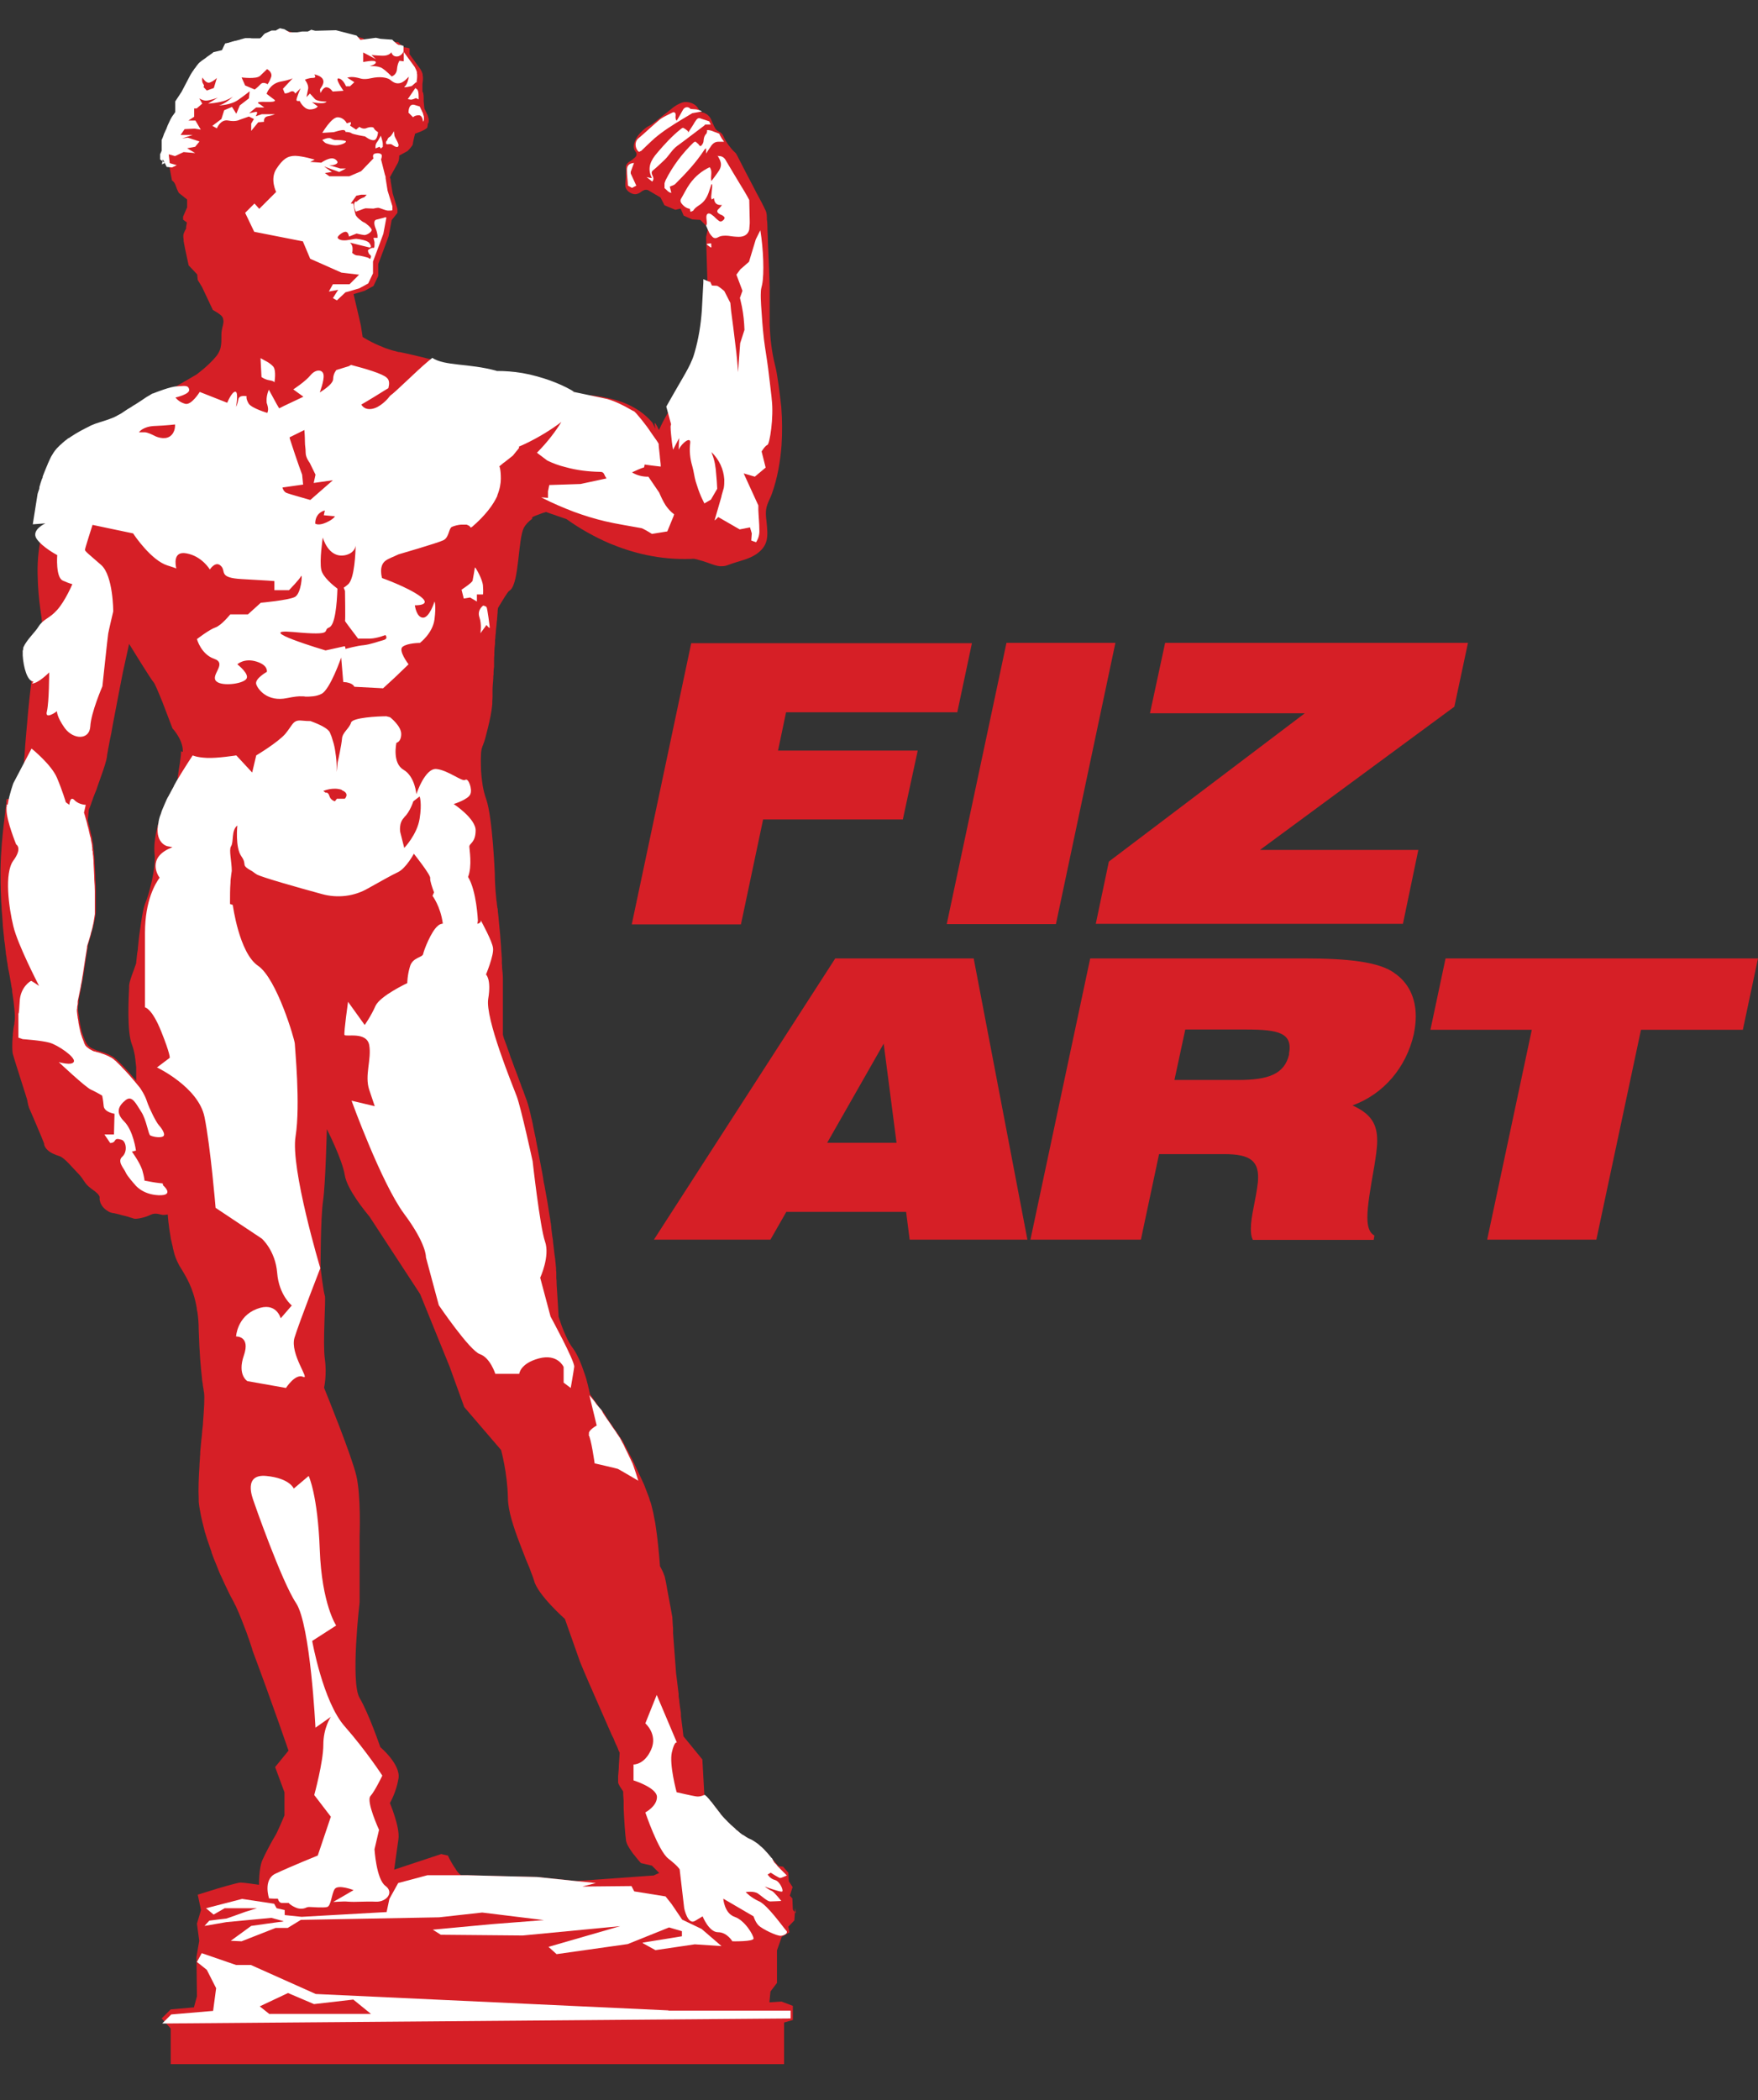 <?xml version="1.0" encoding="UTF-8"?> <svg xmlns="http://www.w3.org/2000/svg" width="36" height="43" viewBox="0 0 36 43" fill="none"><rect x="0" y="0" width="36" height="43" fill="#333333" stroke="none"/><g clip-path="url(#clip0_54_2)"><path d="M16.298 39.176C16.298 39.176 16.236 39.109 16.236 39.098C16.236 39.088 16.226 38.871 16.226 38.871L16.174 38.814L16.231 38.639L16.154 38.52L16.143 38.344L16.035 38.221L15.947 38.21L15.896 38.158C15.896 38.158 15.885 38.148 15.88 38.138C15.875 38.127 15.865 38.117 15.854 38.107C15.854 38.107 15.844 38.096 15.839 38.091C15.839 38.091 15.829 38.081 15.823 38.076C15.823 38.076 15.823 38.076 15.818 38.066C15.818 38.06 15.808 38.055 15.803 38.05C15.761 37.998 15.71 37.936 15.653 37.88C15.653 37.88 15.653 37.874 15.648 37.874C15.643 37.869 15.637 37.859 15.627 37.854C15.612 37.838 15.596 37.823 15.581 37.812C15.565 37.802 15.555 37.787 15.539 37.776C15.534 37.771 15.524 37.761 15.514 37.756C15.472 37.725 15.431 37.699 15.395 37.678C15.379 37.673 15.364 37.663 15.348 37.658C15.333 37.652 15.317 37.642 15.302 37.632C15.291 37.632 15.286 37.621 15.276 37.616C15.26 37.606 15.245 37.596 15.229 37.585C15.229 37.585 15.224 37.585 15.219 37.58C15.219 37.58 15.219 37.58 15.214 37.58C15.188 37.559 15.162 37.544 15.136 37.518C15.131 37.518 15.126 37.508 15.121 37.503C15.121 37.503 15.116 37.503 15.111 37.498C15.09 37.482 15.069 37.467 15.054 37.446C15.038 37.435 15.028 37.42 15.012 37.41C14.997 37.399 14.987 37.384 14.971 37.373C14.971 37.373 14.935 37.343 14.92 37.322C14.909 37.317 14.904 37.306 14.894 37.296C14.878 37.281 14.858 37.26 14.842 37.244C14.827 37.229 14.811 37.208 14.796 37.193C14.78 37.177 14.765 37.162 14.754 37.141C14.744 37.126 14.734 37.11 14.723 37.1C14.713 37.084 14.697 37.069 14.687 37.053C14.661 37.022 14.641 36.991 14.615 36.96C14.594 36.929 14.574 36.904 14.548 36.878C14.527 36.857 14.512 36.831 14.496 36.816C14.486 36.806 14.481 36.795 14.47 36.79C14.46 36.78 14.455 36.775 14.45 36.769C14.45 36.769 14.444 36.764 14.439 36.764C14.439 36.764 14.434 36.764 14.429 36.764C14.429 36.764 14.429 36.764 14.424 36.764L14.383 36.026L13.995 35.551C13.995 35.551 13.975 35.365 13.944 35.137C13.944 35.122 13.944 35.106 13.944 35.091C13.944 35.055 13.933 35.014 13.928 34.972C13.923 34.931 13.918 34.895 13.912 34.853C13.912 34.812 13.902 34.776 13.897 34.735C13.897 34.719 13.897 34.704 13.897 34.688C13.871 34.456 13.845 34.27 13.845 34.265C13.845 34.254 13.809 33.779 13.783 33.444C13.783 33.423 13.783 33.397 13.783 33.376C13.783 33.345 13.783 33.314 13.778 33.289C13.773 33.18 13.768 33.113 13.768 33.113C13.768 33.113 13.716 32.813 13.67 32.581C13.649 32.457 13.629 32.349 13.618 32.313C13.618 32.307 13.618 32.297 13.613 32.292C13.613 32.287 13.613 32.276 13.608 32.271C13.598 32.245 13.587 32.214 13.577 32.189C13.546 32.121 13.515 32.07 13.515 32.07C13.515 32.07 13.489 31.667 13.432 31.28C13.422 31.207 13.412 31.14 13.396 31.073C13.386 31.006 13.37 30.939 13.355 30.882C13.35 30.851 13.339 30.825 13.334 30.799C13.329 30.779 13.324 30.758 13.313 30.738C13.308 30.717 13.298 30.696 13.293 30.67C13.267 30.603 13.241 30.531 13.21 30.453C13.2 30.422 13.184 30.386 13.169 30.355C13.148 30.309 13.128 30.267 13.107 30.221C13.071 30.144 13.035 30.066 12.998 29.989C12.988 29.963 12.973 29.937 12.962 29.911C12.921 29.829 12.88 29.751 12.838 29.679C12.838 29.679 12.838 29.679 12.838 29.674C12.828 29.648 12.813 29.622 12.797 29.596C12.787 29.581 12.782 29.56 12.771 29.544C12.766 29.534 12.756 29.519 12.751 29.508C12.751 29.498 12.74 29.493 12.735 29.483C12.725 29.467 12.714 29.452 12.704 29.436C12.694 29.421 12.683 29.41 12.678 29.4C12.678 29.4 12.678 29.395 12.673 29.39C12.673 29.39 12.673 29.39 12.668 29.379C12.632 29.333 12.591 29.271 12.549 29.209C12.498 29.137 12.451 29.064 12.415 29.013C12.415 29.007 12.41 29.002 12.405 28.997C12.399 28.987 12.394 28.977 12.389 28.966C12.389 28.961 12.379 28.951 12.379 28.945C12.374 28.935 12.368 28.93 12.368 28.93L12.255 28.796C12.255 28.796 12.255 28.785 12.25 28.785L12.239 28.77L12.229 28.754C12.152 28.646 12.095 28.563 12.079 28.543C12.079 28.543 12.079 28.517 12.064 28.476C12.064 28.465 12.064 28.455 12.059 28.445C12.053 28.419 12.043 28.388 12.038 28.357C12.028 28.326 12.022 28.295 12.012 28.259C12.012 28.248 12.007 28.233 12.002 28.223C11.991 28.186 11.981 28.15 11.966 28.114C11.909 27.938 11.831 27.747 11.744 27.623C11.676 27.536 11.625 27.438 11.584 27.345C11.563 27.298 11.542 27.252 11.527 27.21C11.511 27.169 11.496 27.133 11.485 27.097C11.475 27.071 11.47 27.045 11.46 27.024C11.449 26.983 11.439 26.962 11.439 26.962C11.439 26.962 11.418 26.57 11.398 26.286C11.398 26.245 11.398 26.208 11.392 26.172C11.392 26.152 11.392 26.126 11.392 26.11C11.392 26.069 11.392 26.033 11.387 26.017V26.007C11.387 26.007 11.387 25.997 11.387 25.981C11.387 25.966 11.387 25.95 11.382 25.924C11.382 25.899 11.377 25.862 11.372 25.821C11.372 25.78 11.361 25.738 11.356 25.692C11.346 25.614 11.336 25.522 11.325 25.429C11.325 25.392 11.315 25.351 11.31 25.315C11.305 25.258 11.294 25.201 11.289 25.145C11.289 25.124 11.289 25.108 11.284 25.088C11.284 25.067 11.279 25.041 11.274 25.021C11.268 24.974 11.263 24.933 11.253 24.886C11.238 24.783 11.222 24.69 11.212 24.623C11.201 24.561 11.181 24.458 11.16 24.334C11.155 24.293 11.145 24.251 11.134 24.205C11.134 24.179 11.124 24.158 11.124 24.132C11.108 24.034 11.088 23.931 11.067 23.823C11.046 23.714 11.026 23.606 11.005 23.497C10.995 23.44 10.984 23.389 10.974 23.337C10.974 23.311 10.964 23.285 10.959 23.26C10.943 23.182 10.928 23.105 10.912 23.032C10.912 23.007 10.902 22.986 10.897 22.96C10.897 22.939 10.886 22.914 10.881 22.893C10.85 22.738 10.814 22.614 10.788 22.537C10.773 22.495 10.752 22.444 10.731 22.382C10.721 22.351 10.711 22.32 10.695 22.289C10.685 22.258 10.669 22.222 10.659 22.186C10.654 22.17 10.644 22.149 10.638 22.134C10.607 22.046 10.571 21.948 10.535 21.86C10.525 21.834 10.52 21.814 10.509 21.788C10.494 21.741 10.478 21.7 10.458 21.654C10.453 21.633 10.442 21.612 10.437 21.586C10.427 21.561 10.421 21.535 10.411 21.514C10.385 21.442 10.365 21.38 10.344 21.328C10.334 21.302 10.329 21.282 10.318 21.261C10.318 21.251 10.313 21.235 10.308 21.225C10.303 21.204 10.298 21.189 10.298 21.184V20.037C10.298 20.037 10.298 19.949 10.282 19.82C10.282 19.789 10.282 19.758 10.277 19.727C10.277 19.712 10.277 19.696 10.277 19.676C10.277 19.64 10.277 19.603 10.272 19.567C10.272 19.51 10.261 19.454 10.261 19.392C10.251 19.232 10.236 19.061 10.22 18.911C10.21 18.813 10.205 18.725 10.194 18.653C10.194 18.627 10.194 18.607 10.184 18.586C10.184 18.555 10.174 18.524 10.174 18.498C10.174 18.467 10.163 18.436 10.163 18.41C10.158 18.354 10.153 18.297 10.148 18.245C10.132 18.033 10.132 17.878 10.132 17.878C10.132 17.878 10.086 16.737 9.957 16.365C9.926 16.278 9.9 16.179 9.884 16.081C9.864 15.947 9.848 15.808 9.848 15.684C9.843 15.503 9.848 15.353 9.874 15.302C9.874 15.291 9.884 15.271 9.895 15.245C9.895 15.234 9.905 15.219 9.91 15.203C9.921 15.172 9.931 15.136 9.941 15.1C9.941 15.1 9.952 15.059 9.957 15.038C9.998 14.883 10.044 14.692 10.065 14.547C10.07 14.501 10.075 14.455 10.081 14.418C10.081 14.382 10.081 14.331 10.086 14.274C10.086 14.253 10.086 14.232 10.086 14.212C10.086 14.186 10.086 14.16 10.086 14.134C10.086 14.057 10.096 13.974 10.101 13.892C10.101 13.861 10.101 13.835 10.107 13.809C10.107 13.794 10.107 13.778 10.107 13.763C10.107 13.726 10.112 13.69 10.117 13.654C10.117 13.628 10.117 13.602 10.117 13.577C10.117 13.556 10.117 13.54 10.117 13.52C10.117 13.442 10.127 13.391 10.122 13.386C10.122 13.38 10.122 13.293 10.137 13.179C10.137 13.169 10.137 13.158 10.137 13.143C10.137 13.117 10.137 13.091 10.143 13.065C10.143 13.029 10.148 12.993 10.153 12.957C10.153 12.9 10.163 12.848 10.168 12.792C10.168 12.755 10.174 12.719 10.179 12.683C10.179 12.683 10.179 12.637 10.184 12.616C10.184 12.616 10.184 12.575 10.189 12.554C10.189 12.508 10.194 12.466 10.199 12.446C10.251 12.363 10.334 12.219 10.39 12.141C10.406 12.12 10.416 12.105 10.427 12.1C10.427 12.1 10.427 12.1 10.432 12.095C10.437 12.095 10.442 12.084 10.453 12.079C10.633 11.909 10.607 11.051 10.726 10.809C10.762 10.742 10.819 10.68 10.897 10.623V10.592C10.943 10.566 11 10.545 11.057 10.525C11.098 10.509 11.139 10.494 11.181 10.483C11.186 10.488 11.589 10.623 11.599 10.628C11.873 10.824 12.167 10.989 12.477 11.124C12.725 11.227 12.978 11.31 13.246 11.366C13.541 11.428 13.84 11.454 14.14 11.444C14.176 11.444 14.212 11.434 14.243 11.449C14.243 11.449 14.248 11.449 14.253 11.449L14.398 11.49C14.429 11.501 14.465 11.511 14.506 11.527C14.605 11.563 14.677 11.588 14.744 11.594H14.749C14.796 11.594 14.837 11.594 14.883 11.578C14.925 11.563 14.966 11.547 15.012 11.532C15.173 11.48 15.343 11.444 15.488 11.346C15.591 11.273 15.668 11.191 15.699 11.062C15.725 10.943 15.71 10.824 15.699 10.7C15.684 10.576 15.668 10.452 15.715 10.328C15.741 10.251 15.782 10.184 15.808 10.106C15.921 9.786 15.978 9.456 16.004 9.12C16.02 8.857 16.02 8.598 15.999 8.335C15.983 8.18 15.963 8.03 15.942 7.875C15.921 7.741 15.906 7.607 15.87 7.473C15.803 7.204 15.772 6.93 15.761 6.657V6.584C15.761 6.352 15.761 6.119 15.761 5.887C15.761 5.748 15.741 5.309 15.725 4.952C15.725 4.839 15.715 4.73 15.715 4.648C15.715 4.581 15.71 4.529 15.704 4.493C15.704 4.431 15.704 4.358 15.674 4.302C15.596 4.131 15.498 3.971 15.415 3.801C15.317 3.62 15.224 3.434 15.131 3.253C15.105 3.207 15.085 3.15 15.049 3.119C14.997 3.073 14.956 3.021 14.914 2.964C14.883 2.918 14.852 2.871 14.827 2.82C14.827 2.814 14.822 2.804 14.816 2.794C14.796 2.752 14.77 2.716 14.723 2.696C14.677 2.675 14.646 2.639 14.63 2.597C14.63 2.597 14.625 2.587 14.62 2.582C14.615 2.561 14.605 2.546 14.594 2.525C14.584 2.499 14.574 2.474 14.563 2.448C14.543 2.401 14.506 2.36 14.465 2.334C14.46 2.334 14.45 2.329 14.444 2.324C14.429 2.313 14.414 2.308 14.393 2.303C14.377 2.303 14.362 2.298 14.351 2.293C14.351 2.293 14.32 2.272 14.31 2.246C14.258 2.122 14.088 2.06 13.964 2.102C13.892 2.128 13.83 2.164 13.773 2.21C13.737 2.236 13.706 2.267 13.67 2.293C13.566 2.375 13.458 2.458 13.355 2.541C13.313 2.572 13.262 2.587 13.226 2.618C13.122 2.701 13.024 2.799 12.988 2.933C12.973 2.99 12.973 3.047 13.009 3.098C13.05 3.145 13.04 3.197 12.993 3.233C12.957 3.264 12.916 3.295 12.874 3.32C12.833 3.351 12.807 3.393 12.818 3.45C12.828 3.491 12.818 3.532 12.818 3.579C12.818 3.656 12.802 3.739 12.807 3.816C12.818 3.92 12.967 4.007 13.06 3.966C13.091 3.956 13.122 3.935 13.148 3.914C13.205 3.878 13.252 3.878 13.288 3.904L13.525 4.043L13.608 4.204L13.83 4.296L13.938 4.271L14 4.415L14.176 4.493L14.341 4.503L14.501 4.663L14.46 4.849C14.46 4.849 14.46 4.865 14.46 4.87C14.46 4.932 14.481 5.557 14.486 5.763C14.486 5.763 14.486 5.794 14.486 5.804V5.825C14.486 5.903 14.475 5.985 14.47 6.063C14.465 6.176 14.46 6.285 14.45 6.398C14.429 6.693 14.383 6.982 14.3 7.266C14.295 7.287 14.284 7.307 14.279 7.333C14.274 7.354 14.264 7.38 14.258 7.4C14.238 7.447 14.217 7.488 14.197 7.534C14.155 7.617 14.114 7.695 14.068 7.772C13.98 7.932 13.887 8.087 13.794 8.247C13.773 8.288 13.747 8.325 13.727 8.366C13.68 8.443 13.639 8.521 13.598 8.593C13.561 8.66 13.53 8.733 13.494 8.805C13.474 8.758 13.453 8.722 13.432 8.686C13.386 8.603 13.417 8.753 13.422 8.779L13.36 8.655C13.2 8.464 12.993 8.33 12.751 8.237C12.549 8.165 12.343 8.123 12.131 8.097C12.126 8.097 12.115 8.097 12.11 8.097C12.1 8.097 12.084 8.097 12.069 8.097H12.048C12.048 8.097 12.017 8.097 12.007 8.097C11.955 8.097 11.904 8.092 11.852 8.087C11.666 7.973 11.367 7.834 10.948 7.736C10.897 7.726 10.845 7.715 10.793 7.705C10.607 7.674 10.437 7.664 10.282 7.664C10.282 7.664 10.277 7.664 10.272 7.664C10.272 7.664 10.267 7.664 10.261 7.658C9.693 7.503 9.213 7.565 8.95 7.395C8.924 7.38 8.356 7.24 8.185 7.209C8.17 7.209 8.149 7.209 8.134 7.199C8.123 7.199 8.113 7.199 8.098 7.188C8.077 7.188 8.051 7.178 8.03 7.173C8.01 7.168 7.984 7.157 7.963 7.152C7.922 7.137 7.881 7.127 7.839 7.106C7.597 7.013 7.426 6.899 7.426 6.899L7.39 6.667L7.349 6.486L7.24 6.021L7.313 6.001L7.468 5.954L7.581 5.892L7.648 5.856L7.746 5.65V5.407L7.87 5.076L7.958 4.839L8.02 4.508L8.139 4.358V4.281L8.041 3.961L7.999 3.703V3.677L7.984 3.63C7.984 3.63 8.03 3.548 8.067 3.481C8.103 3.413 8.144 3.346 8.154 3.32C8.154 3.31 8.16 3.3 8.165 3.289C8.17 3.258 8.175 3.228 8.175 3.207V3.186L8.345 3.093C8.345 3.093 8.454 2.985 8.454 2.949C8.454 2.912 8.5 2.737 8.5 2.737C8.5 2.737 8.738 2.659 8.753 2.603C8.753 2.592 8.753 2.577 8.759 2.566C8.759 2.546 8.759 2.52 8.759 2.505C8.759 2.505 8.759 2.499 8.759 2.494C8.759 2.505 8.764 2.515 8.764 2.525C8.764 2.525 8.764 2.525 8.764 2.53V2.541C8.764 2.541 8.779 2.515 8.779 2.494C8.779 2.479 8.779 2.468 8.779 2.453C8.779 2.437 8.779 2.422 8.769 2.406C8.764 2.375 8.753 2.344 8.738 2.324C8.738 2.313 8.728 2.298 8.722 2.288C8.707 2.257 8.697 2.231 8.691 2.226L8.676 2.071V2.014C8.676 1.931 8.666 1.89 8.65 1.874V1.74C8.65 1.699 8.661 1.658 8.661 1.621C8.661 1.611 8.661 1.596 8.661 1.58C8.661 1.57 8.661 1.559 8.655 1.549C8.655 1.549 8.655 1.544 8.655 1.539C8.655 1.539 8.655 1.528 8.655 1.523C8.655 1.513 8.65 1.503 8.645 1.492C8.645 1.482 8.635 1.466 8.63 1.456C8.619 1.43 8.609 1.415 8.609 1.415L8.552 1.337L8.387 1.11V0.991C8.387 0.991 8.33 0.971 8.294 0.971C8.289 0.971 8.278 0.971 8.268 0.96C8.258 0.955 8.242 0.945 8.227 0.929C8.227 0.929 8.216 0.919 8.211 0.919C8.206 0.914 8.196 0.909 8.191 0.898C8.185 0.893 8.175 0.888 8.17 0.878L8.154 0.862H8.139H8.113L7.917 0.852L7.839 0.831H7.829H7.824L7.514 0.873L7.437 0.785L7.013 0.676L6.61 0.687H6.59L6.574 0.676L6.507 0.661C6.507 0.661 6.497 0.671 6.492 0.671C6.492 0.671 6.471 0.682 6.461 0.687C6.461 0.687 6.455 0.687 6.45 0.692C6.45 0.692 6.44 0.692 6.44 0.697C6.44 0.697 6.393 0.697 6.362 0.697C6.352 0.697 6.342 0.697 6.337 0.697C6.326 0.697 6.321 0.697 6.321 0.697L6.223 0.713C6.223 0.713 6.213 0.713 6.197 0.713C6.176 0.713 6.146 0.713 6.12 0.713C6.094 0.713 6.073 0.713 6.068 0.713C6.058 0.713 5.96 0.651 5.96 0.651H5.949L5.872 0.63L5.82 0.661H5.805L5.789 0.676H5.701L5.562 0.738C5.562 0.738 5.562 0.738 5.552 0.749C5.552 0.749 5.552 0.754 5.541 0.759L5.536 0.769C5.536 0.769 5.531 0.78 5.526 0.78C5.51 0.795 5.495 0.816 5.479 0.821C5.479 0.821 5.474 0.821 5.469 0.826C5.469 0.826 5.464 0.826 5.459 0.826H5.448C5.448 0.826 5.433 0.826 5.417 0.826H5.407C5.407 0.826 5.397 0.826 5.392 0.826C5.392 0.826 5.392 0.826 5.386 0.826C5.371 0.826 5.361 0.826 5.345 0.826C5.345 0.826 5.33 0.826 5.319 0.826C5.304 0.826 5.283 0.826 5.268 0.821C5.262 0.821 5.257 0.821 5.252 0.821C5.242 0.821 5.231 0.821 5.226 0.821C5.226 0.821 5.221 0.821 5.216 0.821C5.216 0.821 5.2 0.821 5.19 0.821H5.18C5.169 0.821 5.164 0.821 5.154 0.826C5.138 0.826 5.118 0.836 5.097 0.842C5.082 0.842 5.066 0.852 5.046 0.857C5.035 0.857 5.02 0.862 5.004 0.867C4.994 0.867 4.978 0.878 4.963 0.878C4.947 0.878 4.937 0.883 4.922 0.888C4.922 0.888 4.916 0.888 4.911 0.888C4.906 0.888 4.901 0.888 4.891 0.893C4.891 0.893 4.891 0.893 4.885 0.893C4.86 0.898 4.839 0.909 4.818 0.914C4.808 0.914 4.803 0.914 4.792 0.919C4.787 0.919 4.777 0.919 4.772 0.924C4.761 0.924 4.756 0.924 4.756 0.924L4.741 0.955L4.694 1.059L4.519 1.1C4.519 1.1 4.514 1.1 4.508 1.11C4.508 1.11 4.498 1.12 4.488 1.126C4.472 1.136 4.452 1.151 4.431 1.167C4.421 1.172 4.41 1.182 4.4 1.188C4.39 1.193 4.379 1.203 4.369 1.213C4.348 1.229 4.323 1.244 4.302 1.26C4.286 1.27 4.271 1.281 4.261 1.291C4.23 1.312 4.199 1.348 4.173 1.384C4.173 1.384 4.168 1.394 4.162 1.399C4.152 1.415 4.142 1.43 4.126 1.446C4.121 1.456 4.116 1.461 4.111 1.472C4.111 1.472 4.111 1.472 4.111 1.477C4.111 1.477 4.111 1.487 4.106 1.487C4.069 1.539 4.049 1.58 4.049 1.58V1.59L3.925 1.823L3.884 1.905L3.754 2.102C3.754 2.102 3.754 2.112 3.754 2.133C3.754 2.143 3.754 2.153 3.754 2.169C3.754 2.179 3.754 2.189 3.754 2.2C3.754 2.21 3.754 2.226 3.754 2.236C3.754 2.241 3.754 2.251 3.754 2.257V2.277C3.754 2.277 3.754 2.298 3.754 2.303V2.313C3.754 2.313 3.754 2.324 3.744 2.329C3.744 2.329 3.739 2.339 3.734 2.344C3.734 2.344 3.734 2.35 3.729 2.355C3.723 2.36 3.718 2.37 3.708 2.381C3.703 2.391 3.692 2.401 3.687 2.412C3.672 2.432 3.636 2.505 3.6 2.587C3.594 2.603 3.584 2.623 3.579 2.639C3.579 2.644 3.579 2.649 3.574 2.654C3.563 2.675 3.553 2.701 3.543 2.721C3.543 2.732 3.532 2.742 3.527 2.752C3.527 2.763 3.517 2.773 3.517 2.783C3.501 2.83 3.486 2.866 3.476 2.887V2.897V2.902V3.078C3.476 3.078 3.476 3.088 3.476 3.098C3.476 3.098 3.476 3.098 3.476 3.104C3.476 3.114 3.465 3.129 3.46 3.14C3.46 3.14 3.46 3.14 3.46 3.145C3.46 3.145 3.46 3.15 3.455 3.155C3.455 3.155 3.455 3.166 3.445 3.171C3.445 3.171 3.445 3.197 3.445 3.238V3.284L3.522 3.697C3.522 3.697 3.569 3.713 3.6 3.806C3.631 3.899 3.662 3.95 3.662 3.95L3.832 4.085V4.245L3.749 4.436V4.498L3.827 4.555L3.811 4.648C3.811 4.648 3.811 4.653 3.811 4.663C3.811 4.663 3.811 4.668 3.811 4.673C3.811 4.684 3.801 4.699 3.791 4.715C3.775 4.746 3.76 4.782 3.754 4.813C3.754 4.813 3.754 4.818 3.754 4.823C3.754 4.823 3.754 4.828 3.754 4.834C3.754 4.834 3.754 4.839 3.754 4.844C3.754 4.844 3.754 4.88 3.76 4.901C3.76 4.906 3.76 4.916 3.76 4.921C3.76 4.932 3.76 4.947 3.765 4.958C3.765 4.978 3.77 4.994 3.775 5.014C3.78 5.045 3.785 5.071 3.785 5.071L3.863 5.433L4.038 5.619L4.049 5.732L4.137 5.877L4.359 6.347C4.359 6.347 4.477 6.414 4.483 6.424C4.483 6.424 4.508 6.44 4.534 6.465C4.545 6.476 4.555 6.491 4.565 6.512C4.565 6.517 4.57 6.527 4.57 6.538C4.576 6.564 4.581 6.595 4.57 6.631C4.57 6.646 4.565 6.662 4.56 6.682C4.545 6.739 4.534 6.796 4.534 6.853C4.534 6.873 4.534 6.889 4.534 6.91C4.534 6.977 4.534 7.039 4.519 7.106C4.514 7.142 4.498 7.183 4.477 7.219C4.467 7.245 4.446 7.271 4.426 7.297C4.266 7.493 4.023 7.669 4.023 7.669L3.383 8.041C3.383 8.041 3.383 8.041 3.372 8.041C3.362 8.046 3.346 8.056 3.321 8.072C3.31 8.077 3.3 8.087 3.285 8.092C3.285 8.092 3.259 8.108 3.243 8.118C3.212 8.139 3.171 8.165 3.135 8.19C3.093 8.216 3.057 8.242 3.016 8.268C3.011 8.268 3 8.278 2.995 8.278C2.949 8.309 2.902 8.34 2.856 8.366C2.809 8.397 2.763 8.428 2.732 8.449C2.716 8.459 2.696 8.469 2.675 8.48C2.66 8.49 2.644 8.495 2.629 8.505C2.623 8.505 2.613 8.516 2.608 8.516C2.592 8.526 2.577 8.531 2.562 8.536C2.474 8.572 2.381 8.603 2.293 8.629C2.226 8.65 2.169 8.671 2.123 8.691C2.107 8.696 2.092 8.707 2.071 8.717C1.978 8.764 1.833 8.836 1.689 8.934C1.689 8.934 1.689 8.934 1.684 8.934C1.678 8.939 1.668 8.944 1.658 8.949C1.658 8.949 1.658 8.949 1.653 8.949C1.637 8.96 1.622 8.97 1.606 8.986C1.591 8.996 1.575 9.006 1.56 9.022C1.549 9.032 1.539 9.037 1.529 9.048C1.513 9.063 1.498 9.079 1.477 9.094C1.467 9.104 1.462 9.11 1.451 9.12C1.446 9.125 1.436 9.135 1.431 9.141L1.42 9.151C1.42 9.151 1.405 9.172 1.394 9.182C1.363 9.218 1.338 9.259 1.317 9.296C1.317 9.296 1.312 9.306 1.307 9.311C1.296 9.326 1.291 9.347 1.281 9.363C1.27 9.383 1.265 9.399 1.255 9.419C1.245 9.44 1.239 9.456 1.229 9.476C1.229 9.487 1.219 9.502 1.214 9.512C1.214 9.512 1.214 9.523 1.208 9.528C1.177 9.6 1.152 9.667 1.126 9.734C1.126 9.734 1.126 9.745 1.126 9.75C1.126 9.76 1.116 9.771 1.11 9.786C1.1 9.817 1.09 9.848 1.079 9.879C1.079 9.895 1.069 9.905 1.069 9.915C1.069 9.926 1.059 9.941 1.054 9.951C1.054 9.951 1.054 9.951 1.054 9.957C1.054 9.957 1.054 9.962 1.054 9.967C1.054 9.967 1.054 9.967 1.054 9.972V9.982C1.054 9.988 1.054 9.998 1.048 10.003C1.033 10.05 1.023 10.081 1.023 10.081L0.924 10.705C0.924 10.705 0.759 11.113 0.77 11.743C0.78 12.373 0.873 12.647 0.857 12.797C0.847 12.9 0.78 13.112 0.744 13.226C0.744 13.231 0.744 13.236 0.739 13.241C0.739 13.241 0.739 13.246 0.739 13.251C0.739 13.251 0.739 13.251 0.739 13.262C0.739 13.272 0.733 13.287 0.728 13.298C0.728 13.298 0.728 13.303 0.728 13.308C0.728 13.308 0.728 13.308 0.728 13.313V13.324C0.728 13.324 0.728 13.324 0.728 13.329C0.728 13.329 0.728 13.334 0.728 13.339C0.702 13.515 0.609 14.129 0.553 14.837C0.547 14.919 0.537 14.997 0.532 15.074C0.522 15.193 0.511 15.307 0.506 15.415C0.506 15.451 0.501 15.487 0.496 15.524C0.496 15.596 0.485 15.663 0.48 15.73C0.47 15.864 0.46 15.983 0.455 16.087C0.455 16.138 0.449 16.185 0.444 16.226C0.444 16.267 0.444 16.303 0.439 16.334V16.345C0.439 16.35 0.439 16.355 0.439 16.36H0.134C0.134 16.36 0.134 16.381 0.134 16.391H0.129C0.129 16.391 0.129 16.412 0.129 16.417C0.129 16.417 0.129 16.427 0.129 16.433V16.453C0.129 16.453 0.119 16.515 0.108 16.587C0.108 16.598 0.108 16.613 0.108 16.624C0.103 16.67 0.093 16.722 0.088 16.779C0.088 16.794 0.088 16.809 0.083 16.825C0.052 17.083 0.016 17.445 0.01 17.817C0.01 17.987 0.01 18.178 0.021 18.379C0.021 18.436 0.026 18.493 0.031 18.55C0.031 18.602 0.036 18.653 0.041 18.705C0.047 18.777 0.052 18.849 0.057 18.916C0.057 18.942 0.057 18.968 0.062 18.994C0.067 19.066 0.078 19.133 0.083 19.195C0.083 19.237 0.093 19.278 0.098 19.319C0.103 19.386 0.114 19.443 0.119 19.5C0.119 19.536 0.129 19.572 0.134 19.603C0.139 19.655 0.145 19.701 0.155 19.738C0.155 19.763 0.16 19.789 0.165 19.81C0.165 19.831 0.17 19.851 0.176 19.867C0.191 19.939 0.207 20.037 0.227 20.151C0.232 20.187 0.238 20.223 0.248 20.259C0.248 20.264 0.248 20.275 0.248 20.285C0.248 20.311 0.253 20.337 0.258 20.363C0.263 20.414 0.274 20.461 0.279 20.512C0.284 20.564 0.289 20.61 0.294 20.657C0.305 20.77 0.31 20.874 0.294 20.941C0.294 20.941 0.294 20.956 0.294 20.967C0.279 21.029 0.269 21.096 0.263 21.168C0.263 21.194 0.263 21.22 0.258 21.24C0.248 21.385 0.248 21.519 0.263 21.581C0.289 21.684 0.48 22.268 0.522 22.407C0.532 22.444 0.542 22.475 0.553 22.506C0.553 22.521 0.563 22.537 0.563 22.552C0.563 22.573 0.573 22.588 0.573 22.604C0.573 22.619 0.578 22.635 0.584 22.645C0.589 22.666 0.594 22.681 0.594 22.681C0.594 22.681 0.759 23.058 0.852 23.285C0.857 23.306 0.868 23.322 0.873 23.337C0.873 23.347 0.878 23.353 0.883 23.363C0.893 23.384 0.899 23.404 0.904 23.42C0.904 23.42 0.904 23.43 0.904 23.435C0.914 23.471 0.93 23.502 0.955 23.528C1.023 23.606 1.136 23.647 1.219 23.673C1.327 23.709 1.493 23.921 1.611 24.039C1.73 24.163 1.72 24.23 1.87 24.339C1.937 24.385 1.973 24.416 1.999 24.442L2.009 24.453C2.009 24.453 2.035 24.489 2.04 24.504C2.04 24.504 2.04 24.515 2.04 24.52C2.04 24.52 2.04 24.525 2.04 24.53C2.04 24.535 2.04 24.551 2.04 24.561C2.04 24.571 2.045 24.587 2.05 24.602C2.05 24.618 2.061 24.633 2.066 24.649C2.092 24.701 2.133 24.752 2.2 24.793C2.21 24.793 2.216 24.804 2.226 24.809C2.252 24.824 2.288 24.835 2.324 24.84C2.339 24.84 2.355 24.845 2.37 24.85C2.386 24.85 2.401 24.855 2.417 24.861C2.432 24.861 2.443 24.866 2.458 24.871C2.5 24.881 2.531 24.892 2.562 24.897C2.603 24.907 2.639 24.917 2.665 24.928C2.675 24.928 2.691 24.938 2.701 24.938C2.701 24.938 2.722 24.943 2.727 24.948C2.732 24.948 2.742 24.948 2.747 24.953C2.794 24.964 2.964 24.933 3.078 24.876C3.192 24.819 3.285 24.876 3.341 24.876C3.398 24.876 3.434 24.866 3.434 24.866C3.434 24.866 3.45 25.093 3.496 25.346C3.496 25.361 3.501 25.382 3.507 25.398C3.517 25.444 3.527 25.491 3.538 25.532C3.538 25.553 3.548 25.578 3.553 25.599C3.553 25.614 3.563 25.63 3.563 25.645C3.584 25.723 3.61 25.79 3.641 25.852C3.651 25.873 3.662 25.893 3.672 25.914C3.816 26.146 3.956 26.369 4.028 26.776C4.028 26.808 4.038 26.844 4.044 26.875C4.059 26.978 4.069 27.097 4.069 27.226C4.085 27.721 4.111 28 4.137 28.228C4.137 28.264 4.147 28.305 4.152 28.336C4.152 28.372 4.162 28.408 4.168 28.445C4.168 28.465 4.173 28.486 4.178 28.512C4.193 28.62 4.178 28.852 4.157 29.131C4.157 29.183 4.147 29.235 4.142 29.286C4.137 29.359 4.131 29.431 4.121 29.503C4.116 29.581 4.106 29.653 4.1 29.73C4.1 29.761 4.1 29.798 4.095 29.829C4.095 29.885 4.085 29.947 4.085 30.004C4.069 30.257 4.059 30.495 4.069 30.686C4.069 30.706 4.069 30.727 4.069 30.743C4.075 30.82 4.09 30.903 4.106 30.985C4.126 31.104 4.162 31.228 4.193 31.357C4.193 31.362 4.193 31.373 4.199 31.378C4.224 31.466 4.255 31.559 4.286 31.646C4.302 31.693 4.317 31.734 4.333 31.781C4.333 31.781 4.333 31.786 4.333 31.791C4.348 31.832 4.364 31.874 4.379 31.915C4.415 32.003 4.452 32.09 4.483 32.173C4.498 32.214 4.519 32.256 4.539 32.297C4.555 32.338 4.576 32.374 4.591 32.411C4.607 32.442 4.617 32.473 4.632 32.498C4.674 32.586 4.71 32.664 4.751 32.736C4.767 32.762 4.777 32.788 4.792 32.813C4.803 32.839 4.813 32.86 4.829 32.886C4.916 33.077 4.989 33.268 5.051 33.433C5.066 33.485 5.087 33.531 5.102 33.578C5.128 33.655 5.149 33.717 5.164 33.764C5.164 33.779 5.169 33.789 5.175 33.8C5.175 33.8 5.175 33.8 5.175 33.805C5.583 34.895 5.908 35.845 5.908 35.845L5.634 36.181L5.825 36.697V37.172C5.825 37.172 5.681 37.518 5.634 37.59C5.588 37.663 5.443 37.926 5.371 38.091C5.299 38.257 5.304 38.592 5.304 38.592C5.304 38.592 4.989 38.546 4.927 38.546C4.865 38.546 4.426 38.675 4.317 38.711C4.286 38.721 4.188 38.752 4.049 38.794L4.116 39.109L4.033 39.388L4.08 39.739L4.023 40.069L4.033 40.875L3.971 41.102L3.496 41.143L3.31 41.329L3.331 41.35L3.496 41.536V42.264H16.056V41.412L16.236 41.36V41.071L16.004 40.983L15.756 40.999L15.777 40.777L15.911 40.601V39.935L16.009 39.656L16.164 39.568V39.548L16.143 39.45L16.267 39.321L16.283 39.067L16.298 39.176ZM3.708 15.384C3.708 15.451 3.698 15.524 3.687 15.591C3.687 15.617 3.682 15.637 3.677 15.663C3.667 15.725 3.656 15.782 3.651 15.833C3.651 15.854 3.646 15.875 3.641 15.89C3.641 15.89 3.641 15.89 3.641 15.901C3.641 15.916 3.641 15.926 3.636 15.942C3.636 15.957 3.631 15.973 3.631 15.978C3.615 16.004 3.6 16.035 3.584 16.061C3.584 16.066 3.574 16.076 3.574 16.087C3.553 16.123 3.532 16.159 3.512 16.2C3.501 16.221 3.491 16.241 3.481 16.257C3.476 16.272 3.465 16.288 3.455 16.303C3.434 16.34 3.419 16.376 3.403 16.412C3.398 16.422 3.393 16.438 3.388 16.448C3.388 16.453 3.383 16.463 3.377 16.469C3.377 16.479 3.372 16.484 3.367 16.494C3.367 16.505 3.362 16.51 3.357 16.52C3.346 16.541 3.341 16.562 3.331 16.582C3.331 16.593 3.321 16.603 3.321 16.613C3.316 16.629 3.31 16.644 3.305 16.66C3.3 16.675 3.29 16.696 3.285 16.716C3.279 16.737 3.274 16.753 3.269 16.773C3.269 16.779 3.269 16.789 3.264 16.794C3.264 16.794 3.264 16.804 3.264 16.809L3.243 16.861C3.243 16.861 3.135 17.202 3.166 17.491C3.197 17.78 3.047 18.333 2.969 18.509C2.944 18.57 2.913 18.725 2.887 18.901C2.882 18.953 2.871 18.999 2.866 19.051C2.856 19.118 2.846 19.185 2.84 19.252C2.835 19.304 2.83 19.35 2.825 19.397C2.825 19.443 2.815 19.485 2.809 19.521C2.799 19.624 2.789 19.696 2.789 19.712C2.789 19.727 2.778 19.758 2.763 19.794C2.758 19.815 2.747 19.836 2.742 19.856C2.727 19.898 2.706 19.949 2.691 19.996C2.685 20.017 2.675 20.042 2.67 20.063C2.654 20.109 2.649 20.146 2.644 20.177C2.644 20.182 2.644 20.192 2.644 20.208C2.644 20.208 2.644 20.218 2.644 20.223C2.634 20.435 2.598 21.127 2.701 21.385C2.727 21.452 2.747 21.535 2.763 21.623C2.763 21.654 2.773 21.679 2.773 21.71C2.778 21.757 2.784 21.803 2.789 21.85V21.86C2.789 21.865 2.789 21.87 2.789 21.876C2.789 21.881 2.789 21.886 2.789 21.891C2.789 21.901 2.789 21.912 2.789 21.927C2.789 21.943 2.789 21.958 2.789 21.974C2.789 22.02 2.789 22.061 2.789 22.098C2.789 22.108 2.789 22.118 2.789 22.129C2.716 22.041 2.613 21.922 2.51 21.819C2.51 21.819 2.5 21.803 2.489 21.798C2.474 21.777 2.453 21.762 2.438 21.747C2.422 21.731 2.407 21.715 2.391 21.7C2.391 21.7 2.386 21.69 2.381 21.69C2.381 21.69 2.381 21.69 2.376 21.69C2.37 21.684 2.36 21.674 2.355 21.669C2.345 21.659 2.334 21.654 2.319 21.643C2.308 21.633 2.298 21.628 2.283 21.623C2.283 21.623 2.277 21.623 2.272 21.617C2.272 21.617 2.262 21.612 2.257 21.607C2.185 21.571 2.107 21.545 2.04 21.524C2.035 21.524 2.03 21.524 2.019 21.519C1.999 21.514 1.983 21.509 1.962 21.499C1.942 21.494 1.926 21.483 1.906 21.473C1.906 21.473 1.906 21.473 1.9 21.473C1.895 21.473 1.885 21.468 1.88 21.462C1.875 21.462 1.864 21.457 1.859 21.452C1.844 21.442 1.828 21.431 1.813 21.416C1.813 21.416 1.802 21.411 1.802 21.406C1.797 21.401 1.792 21.395 1.787 21.385C1.777 21.375 1.766 21.359 1.761 21.344C1.761 21.344 1.761 21.338 1.756 21.333L1.74 21.302C1.74 21.302 1.725 21.266 1.72 21.251C1.715 21.235 1.704 21.215 1.699 21.199C1.699 21.184 1.689 21.168 1.684 21.153C1.678 21.137 1.673 21.116 1.668 21.096C1.653 21.029 1.637 20.962 1.627 20.9C1.627 20.889 1.627 20.874 1.622 20.858C1.622 20.848 1.622 20.832 1.616 20.817V20.791C1.616 20.791 1.611 20.765 1.606 20.755C1.601 20.698 1.596 20.662 1.596 20.662C1.596 20.662 1.596 20.652 1.596 20.636C1.596 20.626 1.596 20.616 1.601 20.605C1.601 20.6 1.601 20.59 1.601 20.585C1.601 20.574 1.601 20.564 1.606 20.554C1.606 20.543 1.606 20.533 1.611 20.523C1.611 20.523 1.611 20.517 1.611 20.512C1.611 20.512 1.611 20.507 1.611 20.502C1.611 20.502 1.611 20.497 1.611 20.492C1.611 20.492 1.611 20.481 1.611 20.476C1.611 20.461 1.616 20.44 1.622 20.419C1.637 20.342 1.658 20.249 1.673 20.166C1.673 20.146 1.678 20.13 1.684 20.109C1.689 20.078 1.694 20.053 1.699 20.027C1.704 19.985 1.709 19.949 1.715 19.929C1.735 19.774 1.802 19.366 1.802 19.366C1.802 19.366 1.802 19.366 1.802 19.361C1.802 19.361 1.802 19.35 1.802 19.345C1.802 19.34 1.802 19.335 1.808 19.325C1.823 19.278 1.849 19.195 1.875 19.102C1.88 19.077 1.885 19.051 1.895 19.025C1.9 18.999 1.911 18.973 1.916 18.948C1.916 18.927 1.926 18.901 1.931 18.875C1.931 18.86 1.937 18.839 1.942 18.823C1.942 18.813 1.942 18.798 1.947 18.787C1.952 18.751 1.957 18.715 1.962 18.684V18.674C1.962 18.674 1.962 18.663 1.962 18.658C1.962 18.648 1.962 18.643 1.962 18.633C1.962 18.612 1.962 18.591 1.962 18.57C1.962 18.55 1.962 18.529 1.962 18.509C1.962 18.421 1.962 18.323 1.962 18.219C1.962 18.142 1.957 18.064 1.952 17.982C1.952 17.878 1.942 17.765 1.937 17.646C1.937 17.615 1.937 17.579 1.931 17.543C1.931 17.512 1.926 17.476 1.921 17.445C1.921 17.445 1.921 17.434 1.921 17.429C1.921 17.409 1.921 17.393 1.911 17.372C1.911 17.362 1.911 17.352 1.911 17.341C1.911 17.326 1.911 17.31 1.906 17.295C1.906 17.279 1.906 17.264 1.9 17.248C1.9 17.233 1.895 17.218 1.89 17.197C1.89 17.186 1.89 17.181 1.885 17.171C1.885 17.14 1.875 17.109 1.864 17.078C1.854 17.037 1.849 17.001 1.839 16.964C1.839 16.949 1.833 16.939 1.828 16.923C1.828 16.913 1.828 16.897 1.818 16.887C1.813 16.856 1.802 16.825 1.797 16.799L1.818 16.587C1.818 16.587 1.828 16.556 1.849 16.505C1.854 16.489 1.864 16.469 1.87 16.448C1.87 16.438 1.875 16.427 1.88 16.417C1.89 16.396 1.895 16.37 1.906 16.345C1.906 16.334 1.916 16.319 1.921 16.303C1.937 16.262 1.952 16.221 1.973 16.174C1.983 16.143 1.993 16.112 2.004 16.081C2.024 16.024 2.045 15.963 2.066 15.906C2.128 15.735 2.179 15.575 2.19 15.498C2.19 15.472 2.2 15.425 2.21 15.369C2.21 15.348 2.216 15.327 2.221 15.307C2.236 15.219 2.257 15.11 2.283 14.992C2.293 14.945 2.298 14.893 2.308 14.847C2.401 14.346 2.52 13.747 2.52 13.747L2.644 13.184C2.67 13.226 3.104 13.933 3.145 13.969C3.166 13.985 3.248 14.181 3.331 14.387C3.429 14.64 3.532 14.914 3.532 14.914C3.532 14.914 3.739 15.131 3.744 15.369V15.395L3.708 15.384ZM13.391 38.401L11.795 38.515L11 38.432L10.37 38.417L9.575 38.396H9.44C9.44 38.396 9.42 38.375 9.404 38.365C9.378 38.339 9.358 38.313 9.337 38.282C9.337 38.282 9.337 38.282 9.337 38.277C9.327 38.262 9.311 38.241 9.301 38.226C9.254 38.153 9.208 38.071 9.172 37.993C9.094 37.978 9.037 37.962 9.037 37.962L8.072 38.282C8.072 38.282 8.123 37.906 8.16 37.652C8.191 37.404 7.984 36.919 7.984 36.919C7.984 36.919 8.113 36.702 8.16 36.418C8.211 36.129 7.788 35.773 7.788 35.773C7.788 35.773 7.555 35.091 7.364 34.766C7.173 34.445 7.364 32.808 7.364 32.808V31.445C7.364 31.445 7.395 30.634 7.297 30.216C7.199 29.798 6.677 28.517 6.677 28.517L6.636 28.414C6.636 28.414 6.698 28.15 6.652 27.825C6.605 27.5 6.677 26.58 6.652 26.529C6.626 26.477 6.564 25.96 6.564 25.96C6.564 25.96 6.564 24.953 6.615 24.592C6.667 24.23 6.693 23.12 6.693 23.12C6.693 23.12 7.008 23.735 7.06 24.06C7.106 24.355 7.488 24.814 7.555 24.897C7.555 24.897 7.555 24.897 7.561 24.902L8.604 26.498L9.208 27.985L9.507 28.811L10.261 29.689C10.261 29.689 10.39 30.154 10.401 30.67C10.401 30.928 10.52 31.28 10.644 31.605C10.659 31.646 10.675 31.683 10.69 31.724C10.706 31.765 10.721 31.801 10.736 31.843C10.742 31.858 10.752 31.879 10.757 31.899C10.778 31.956 10.804 32.008 10.824 32.059C10.84 32.09 10.85 32.127 10.861 32.153C10.871 32.184 10.881 32.209 10.892 32.235C10.912 32.287 10.928 32.333 10.938 32.369C11.015 32.659 11.568 33.149 11.568 33.149C11.568 33.149 11.842 33.929 11.878 34.027C11.888 34.058 11.971 34.249 12.079 34.502C12.1 34.549 12.12 34.59 12.141 34.642C12.26 34.91 12.394 35.225 12.503 35.468C12.508 35.483 12.518 35.499 12.523 35.514C12.528 35.53 12.539 35.545 12.544 35.556C12.549 35.571 12.559 35.581 12.565 35.597C12.57 35.612 12.575 35.623 12.58 35.638C12.596 35.675 12.611 35.716 12.627 35.742C12.632 35.757 12.642 35.773 12.647 35.788C12.647 35.798 12.658 35.809 12.658 35.819C12.663 35.835 12.668 35.845 12.673 35.855C12.684 35.876 12.689 35.886 12.689 35.886C12.689 35.886 12.684 36.01 12.673 36.139C12.673 36.217 12.663 36.304 12.658 36.367C12.658 36.382 12.658 36.392 12.658 36.408C12.658 36.423 12.658 36.439 12.658 36.454C12.658 36.454 12.658 36.465 12.658 36.47C12.658 36.475 12.658 36.475 12.658 36.475C12.658 36.475 12.658 36.485 12.658 36.49C12.658 36.49 12.658 36.496 12.658 36.501C12.663 36.521 12.673 36.542 12.689 36.568C12.689 36.578 12.699 36.583 12.704 36.594C12.73 36.635 12.756 36.671 12.761 36.681C12.761 36.681 12.761 36.769 12.771 36.873C12.771 36.893 12.771 36.919 12.771 36.945C12.771 36.971 12.771 36.996 12.771 37.028C12.782 37.27 12.802 37.57 12.818 37.668C12.818 37.678 12.818 37.689 12.823 37.704C12.838 37.766 12.88 37.833 12.926 37.9C12.947 37.931 12.967 37.962 12.993 37.988C13.004 38.004 13.014 38.014 13.024 38.029C13.035 38.04 13.045 38.055 13.055 38.066C13.071 38.086 13.091 38.107 13.102 38.122C13.102 38.122 13.107 38.127 13.112 38.133C13.117 38.138 13.122 38.143 13.128 38.148L13.35 38.2L13.499 38.35L13.396 38.396L13.391 38.401Z" fill="#D61F26"></path><path d="M19.604 14.579L19.903 13.169H14.155L12.937 18.927H15.173L15.627 16.779H18.488L18.793 15.369H15.932L16.097 14.584H19.609L19.604 14.579Z" fill="#D61F26"></path><path d="M20.61 13.163L19.387 18.922H21.623L22.841 13.163H20.605H20.61Z" fill="#D61F26"></path><path d="M30.061 13.163H23.859L23.549 14.604H26.72L22.707 17.641L22.439 18.916H28.729L29.044 17.403H25.801L29.782 14.47L30.061 13.163Z" fill="#D61F26"></path><path d="M19.934 19.624H17.104L13.391 25.382H15.777L16.102 24.814H18.555L18.628 25.382H21.039L19.939 19.624H19.934ZM16.939 23.399L18.096 21.369L18.359 23.399H16.939Z" fill="#D61F26"></path><path d="M28.548 19.918C28.233 19.696 27.613 19.624 26.71 19.624H22.325L21.101 25.382H23.363L23.735 23.631H25.067C25.615 23.631 25.796 23.776 25.759 24.204C25.718 24.571 25.615 24.896 25.615 25.155C25.615 25.242 25.62 25.315 25.656 25.387H28.13L28.145 25.299C28.042 25.242 28.001 25.119 28.001 24.927C28.001 24.68 28.063 24.334 28.145 23.864C28.176 23.667 28.202 23.497 28.202 23.358C28.202 23.022 28.083 22.81 27.696 22.634C28.336 22.402 28.796 21.855 28.951 21.178C28.977 21.049 28.992 20.925 28.992 20.812C28.992 20.429 28.842 20.119 28.553 19.923L28.548 19.918ZM26.4 21.581C26.307 21.999 25.966 22.113 25.351 22.113H24.05L24.272 21.08H25.517C26.167 21.08 26.482 21.142 26.395 21.581H26.4Z" fill="#D61F26"></path><path d="M29.602 19.624L29.292 21.085H31.368L30.454 25.382H32.69L33.604 21.085H35.69L36 19.624H29.602Z" fill="#D61F26"></path><path d="M3.331 24.231C3.331 24.231 3.212 24.22 3.13 24.205C3.047 24.189 2.959 24.174 2.959 24.174C2.959 24.174 2.959 24.117 2.913 23.957C2.861 23.797 2.701 23.58 2.701 23.58L2.784 23.559C2.784 23.559 2.732 23.151 2.541 22.96C2.35 22.769 2.438 22.635 2.572 22.526C2.706 22.418 2.784 22.599 2.892 22.764C3 22.929 3.037 23.229 3.078 23.249C3.119 23.27 3.264 23.306 3.336 23.27C3.408 23.234 3.3 23.089 3.248 23.032C3.197 22.976 3.057 22.697 3.011 22.557C2.969 22.418 2.866 22.273 2.866 22.273C2.866 22.273 2.82 22.216 2.768 22.154C2.696 22.067 2.592 21.948 2.489 21.845C2.489 21.845 2.479 21.829 2.469 21.824C2.453 21.803 2.432 21.788 2.417 21.772C2.401 21.757 2.386 21.741 2.37 21.726C2.37 21.726 2.365 21.716 2.36 21.716C2.36 21.716 2.36 21.716 2.355 21.716C2.35 21.71 2.339 21.7 2.334 21.695C2.324 21.685 2.314 21.679 2.298 21.669C2.288 21.659 2.277 21.654 2.262 21.648C2.262 21.648 2.257 21.648 2.252 21.643C2.252 21.643 2.241 21.638 2.236 21.633C2.164 21.597 2.086 21.571 2.019 21.55C2.014 21.55 2.009 21.55 1.999 21.545C1.983 21.545 1.962 21.535 1.947 21.53H1.937C1.926 21.53 1.911 21.519 1.895 21.514C1.89 21.514 1.885 21.514 1.88 21.504C1.875 21.504 1.864 21.499 1.859 21.494C1.859 21.494 1.844 21.488 1.838 21.483C1.823 21.473 1.807 21.462 1.792 21.447C1.792 21.447 1.792 21.447 1.787 21.447C1.787 21.447 1.787 21.447 1.782 21.442C1.782 21.442 1.777 21.437 1.771 21.431C1.771 21.431 1.766 21.421 1.761 21.421C1.751 21.411 1.74 21.395 1.735 21.38C1.73 21.37 1.725 21.359 1.72 21.349V21.339C1.715 21.323 1.704 21.308 1.699 21.287C1.694 21.271 1.684 21.251 1.678 21.235C1.678 21.22 1.668 21.204 1.663 21.189C1.658 21.173 1.653 21.153 1.647 21.132C1.632 21.065 1.616 20.998 1.606 20.936C1.606 20.925 1.606 20.91 1.601 20.895C1.601 20.879 1.596 20.858 1.591 20.843C1.591 20.827 1.591 20.812 1.585 20.796C1.58 20.739 1.575 20.703 1.575 20.703C1.575 20.703 1.575 20.693 1.575 20.678C1.575 20.667 1.575 20.657 1.58 20.647C1.58 20.641 1.58 20.631 1.58 20.626C1.58 20.616 1.58 20.605 1.585 20.595C1.585 20.585 1.585 20.574 1.591 20.564C1.591 20.564 1.591 20.559 1.591 20.554C1.591 20.549 1.591 20.543 1.591 20.538C1.591 20.538 1.591 20.533 1.591 20.528C1.591 20.528 1.591 20.517 1.591 20.512C1.591 20.497 1.596 20.476 1.601 20.456C1.616 20.378 1.637 20.285 1.653 20.202C1.653 20.182 1.658 20.166 1.663 20.146C1.668 20.115 1.673 20.089 1.678 20.063C1.684 20.022 1.689 19.985 1.694 19.965C1.715 19.81 1.782 19.402 1.782 19.402C1.782 19.402 1.782 19.402 1.782 19.397C1.782 19.397 1.782 19.387 1.782 19.381C1.782 19.376 1.782 19.371 1.787 19.361C1.802 19.314 1.828 19.232 1.854 19.139C1.859 19.113 1.864 19.087 1.875 19.061C1.88 19.035 1.89 19.009 1.895 18.984C1.895 18.963 1.906 18.937 1.911 18.911C1.911 18.896 1.916 18.875 1.921 18.86C1.921 18.849 1.921 18.834 1.926 18.824C1.931 18.787 1.937 18.751 1.942 18.72V18.71C1.942 18.71 1.942 18.7 1.942 18.695C1.942 18.684 1.942 18.679 1.942 18.669C1.942 18.648 1.942 18.627 1.942 18.607C1.942 18.586 1.942 18.565 1.942 18.545C1.942 18.457 1.942 18.359 1.942 18.256C1.942 18.178 1.937 18.101 1.931 18.018C1.931 17.915 1.921 17.801 1.916 17.682C1.916 17.651 1.916 17.615 1.911 17.579C1.911 17.548 1.906 17.512 1.9 17.481C1.9 17.481 1.9 17.471 1.9 17.465C1.9 17.445 1.9 17.429 1.89 17.409C1.89 17.398 1.89 17.388 1.89 17.378C1.89 17.362 1.89 17.347 1.885 17.331C1.885 17.316 1.885 17.3 1.88 17.285C1.88 17.269 1.875 17.254 1.869 17.233C1.869 17.223 1.869 17.218 1.864 17.207C1.864 17.176 1.854 17.145 1.844 17.114C1.833 17.073 1.828 17.037 1.818 17.001C1.818 16.985 1.813 16.975 1.807 16.959C1.807 16.949 1.807 16.933 1.797 16.923C1.792 16.892 1.782 16.861 1.777 16.835C1.746 16.717 1.72 16.639 1.72 16.639L1.756 16.479C1.756 16.479 1.616 16.479 1.523 16.381C1.431 16.288 1.42 16.479 1.42 16.479L1.348 16.427C1.348 16.427 1.286 16.21 1.167 15.926C1.048 15.648 0.646 15.327 0.646 15.327L0.274 16.035C0.274 16.035 0.191 16.262 0.16 16.463V16.474H0.139C0.139 16.474 0.139 16.51 0.139 16.52H0.134C0.134 16.52 0.134 16.541 0.134 16.546C0.134 16.551 0.134 16.562 0.134 16.567V16.582C0.134 16.809 0.331 17.29 0.331 17.29C0.331 17.29 0.465 17.362 0.274 17.62C0.083 17.878 0.181 18.591 0.274 18.968C0.362 19.34 0.78 20.146 0.8 20.187C0.785 20.177 0.656 20.089 0.64 20.084C0.625 20.084 0.413 20.213 0.403 20.512C0.387 20.812 0.377 20.745 0.377 20.745V21.246L0.465 21.277C0.465 21.277 0.842 21.302 1.012 21.349C1.183 21.395 1.544 21.643 1.513 21.736C1.482 21.829 1.203 21.747 1.203 21.747C1.203 21.747 1.746 22.258 1.859 22.309C1.973 22.361 2.092 22.433 2.092 22.433C2.092 22.433 2.112 22.516 2.123 22.645C2.133 22.774 2.345 22.805 2.345 22.805L2.334 23.229H2.138L2.257 23.404C2.257 23.404 2.329 23.404 2.35 23.358C2.376 23.317 2.396 23.311 2.489 23.337C2.582 23.363 2.618 23.58 2.505 23.683C2.391 23.781 2.541 23.926 2.572 24.003C2.603 24.081 2.763 24.256 2.763 24.256C2.763 24.256 2.907 24.458 3.248 24.473C3.589 24.484 3.341 24.272 3.341 24.272L3.331 24.231Z" fill="white"></path><path d="M0.656 13.995C0.785 13.995 1.007 13.768 1.007 13.768C1.007 13.768 1.007 14.367 0.961 14.563C0.909 14.754 1.167 14.563 1.167 14.563C1.167 14.563 1.157 14.671 1.327 14.909C1.503 15.147 1.833 15.157 1.849 14.873C1.864 14.589 2.097 14.052 2.097 14.052C2.097 14.052 2.205 13.034 2.216 12.972C2.226 12.91 2.319 12.518 2.319 12.518C2.319 12.518 2.319 11.785 2.071 11.568C1.823 11.351 1.74 11.289 1.74 11.258C1.74 11.227 1.895 10.747 1.895 10.747L2.283 10.829L2.727 10.922C2.747 10.958 3.099 11.475 3.429 11.578C3.522 11.609 3.579 11.624 3.61 11.64C3.594 11.568 3.538 11.278 3.816 11.33C4.137 11.387 4.297 11.661 4.297 11.661C4.297 11.661 4.415 11.475 4.524 11.588C4.638 11.697 4.462 11.831 4.953 11.857C5.443 11.883 5.619 11.898 5.619 11.898V12.084H5.918C5.918 12.084 6.14 11.857 6.166 11.795C6.197 11.738 6.171 12.156 6.037 12.224C5.903 12.291 5.34 12.342 5.34 12.342L5.077 12.58H4.715C4.715 12.58 4.534 12.807 4.41 12.848C4.286 12.89 4.033 13.086 4.033 13.086C4.033 13.086 4.116 13.396 4.385 13.489C4.653 13.582 4.328 13.804 4.415 13.933C4.503 14.062 4.953 14.01 5.04 13.907C5.128 13.809 4.86 13.602 4.86 13.602C4.86 13.602 4.999 13.468 5.252 13.546C5.5 13.623 5.464 13.757 5.464 13.757C5.464 13.757 5.211 13.897 5.247 14.01C5.283 14.119 5.479 14.377 5.877 14.294C6.027 14.264 6.12 14.253 6.187 14.258C6.187 14.258 6.187 14.258 6.197 14.258C6.218 14.258 6.233 14.258 6.254 14.264C6.254 14.264 6.259 14.264 6.264 14.264C6.342 14.264 6.476 14.264 6.584 14.207C6.76 14.119 6.987 13.463 6.987 13.463L7.029 13.964C7.23 13.974 7.256 14.062 7.256 14.062L7.845 14.093L8.092 13.866L8.366 13.602C8.366 13.602 8.144 13.313 8.247 13.241C8.351 13.164 8.599 13.164 8.599 13.164C8.599 13.164 8.862 12.967 8.898 12.678C8.934 12.389 8.898 12.316 8.898 12.316C8.898 12.316 8.795 12.652 8.661 12.647C8.526 12.642 8.495 12.394 8.495 12.394C8.495 12.394 8.862 12.404 8.609 12.213C8.351 12.022 7.824 11.836 7.824 11.836C7.824 11.836 7.746 11.588 7.896 11.48C7.958 11.434 8.056 11.402 8.16 11.351C8.16 11.351 8.965 11.118 9.079 11.062C9.198 11.005 9.187 10.819 9.254 10.788C9.291 10.772 9.378 10.742 9.461 10.742C9.471 10.742 9.487 10.742 9.497 10.742C9.507 10.742 9.518 10.742 9.528 10.742C9.528 10.742 9.538 10.742 9.544 10.742C9.554 10.742 9.564 10.742 9.575 10.752C9.585 10.752 9.595 10.762 9.606 10.767C9.616 10.767 9.621 10.778 9.626 10.788C9.631 10.788 9.637 10.798 9.642 10.803C9.642 10.803 9.652 10.798 9.673 10.783C9.75 10.716 9.972 10.519 10.112 10.287C10.137 10.246 10.163 10.199 10.184 10.153V10.142C10.236 10.013 10.256 9.895 10.256 9.802C10.256 9.714 10.251 9.647 10.241 9.6C10.236 9.564 10.225 9.549 10.225 9.549L10.313 9.476L10.329 9.466L10.499 9.332L10.509 9.321L10.571 9.244L10.597 9.213L10.633 9.166L10.623 9.146C10.649 9.135 10.68 9.12 10.706 9.11C10.721 9.104 10.736 9.094 10.752 9.089C11.046 8.949 11.299 8.789 11.496 8.64C11.377 8.831 11.212 9.053 10.995 9.27L11.207 9.43C11.325 9.487 11.449 9.533 11.578 9.564C11.816 9.631 12.053 9.657 12.296 9.662C12.338 9.662 12.358 9.678 12.374 9.714C12.384 9.74 12.399 9.765 12.42 9.796L11.888 9.91L11.248 9.931L11.222 10.06V10.194L11.082 10.184C11.088 10.184 11.098 10.194 11.103 10.194C11.315 10.303 11.532 10.395 11.749 10.478C11.96 10.556 12.177 10.623 12.394 10.674C12.637 10.731 12.885 10.767 13.133 10.814C13.153 10.814 13.288 10.891 13.35 10.932L13.665 10.881L13.794 10.566L13.804 10.53C13.732 10.478 13.675 10.411 13.629 10.344C13.577 10.261 13.536 10.173 13.499 10.086L13.277 9.76C13.169 9.765 13.04 9.734 12.942 9.672C13.024 9.636 13.102 9.595 13.19 9.569L13.2 9.512L13.355 9.533L13.53 9.554C13.53 9.554 13.53 9.543 13.53 9.528C13.53 9.487 13.515 9.404 13.51 9.321C13.499 9.213 13.484 9.104 13.489 9.094C13.489 9.079 13.417 8.975 13.36 8.898C13.329 8.851 13.298 8.81 13.293 8.8C13.277 8.769 13.019 8.433 12.978 8.418C12.967 8.418 12.947 8.402 12.916 8.387C12.766 8.299 12.606 8.221 12.436 8.17L11.775 8.03L11.718 8.02H11.713C11.713 8.02 11.744 8.02 11.754 8.02C11.568 7.906 11.268 7.767 10.85 7.669C10.799 7.658 10.747 7.648 10.695 7.638C10.509 7.607 10.339 7.596 10.184 7.596C10.184 7.596 10.179 7.596 10.174 7.596C10.174 7.596 10.168 7.596 10.163 7.591C9.595 7.436 9.115 7.498 8.852 7.328C8.826 7.349 8.795 7.374 8.764 7.4C8.506 7.617 8.103 8.025 7.989 8.103C7.963 8.133 7.948 8.154 7.948 8.154C7.948 8.154 7.793 8.34 7.622 8.371C7.452 8.402 7.4 8.283 7.4 8.283C7.4 8.283 7.597 8.17 7.876 7.994C7.901 7.979 7.927 7.963 7.953 7.948C7.974 7.865 7.979 7.787 7.922 7.736C7.839 7.653 7.488 7.55 7.189 7.472L7.142 7.498L6.889 7.576C6.889 7.576 6.822 7.648 6.822 7.762C6.822 7.875 6.548 8.035 6.548 8.035C6.548 8.035 6.641 7.793 6.626 7.679C6.615 7.565 6.471 7.55 6.362 7.679C6.254 7.813 6.006 7.973 6.006 7.973L6.213 8.123L5.81 8.314L5.717 8.361L5.665 8.273L5.505 7.979C5.505 7.979 5.454 8.092 5.459 8.206C5.459 8.226 5.459 8.252 5.469 8.273C5.5 8.366 5.49 8.418 5.479 8.438C5.479 8.449 5.474 8.454 5.474 8.454C5.474 8.454 5.154 8.361 5.092 8.263C5.03 8.159 5.051 8.113 5.051 8.113C5.051 8.113 4.896 8.077 4.88 8.18C4.865 8.278 4.834 8.33 4.834 8.33C4.834 8.33 4.891 8.02 4.818 8.02C4.746 8.02 4.653 8.247 4.653 8.247L4.09 8.025C4.09 8.025 3.92 8.304 3.791 8.268C3.656 8.232 3.594 8.139 3.594 8.139C3.594 8.139 3.899 8.072 3.873 7.973C3.853 7.875 3.76 7.906 3.625 7.911C3.501 7.911 3.186 8.035 3.135 8.056C3.135 8.056 3.135 8.056 3.124 8.056C3.114 8.061 3.099 8.072 3.073 8.087C3.062 8.092 3.052 8.103 3.037 8.108C3.037 8.108 3.011 8.123 2.995 8.133C2.964 8.154 2.923 8.18 2.887 8.206C2.846 8.232 2.809 8.257 2.768 8.283C2.763 8.283 2.753 8.294 2.747 8.294C2.701 8.325 2.654 8.356 2.608 8.381C2.562 8.412 2.515 8.443 2.484 8.464C2.469 8.474 2.448 8.485 2.427 8.495C2.412 8.505 2.396 8.51 2.381 8.521C2.376 8.521 2.365 8.531 2.36 8.531C2.345 8.541 2.329 8.547 2.314 8.552C2.226 8.588 2.133 8.619 2.045 8.645C1.978 8.665 1.921 8.686 1.875 8.707C1.859 8.712 1.844 8.722 1.823 8.733C1.73 8.779 1.585 8.851 1.441 8.949C1.431 8.955 1.42 8.965 1.41 8.97C1.41 8.97 1.41 8.97 1.405 8.97C1.389 8.98 1.374 8.991 1.358 9.006C1.343 9.017 1.327 9.027 1.312 9.042C1.301 9.053 1.291 9.058 1.281 9.068C1.265 9.084 1.25 9.099 1.229 9.115C1.219 9.125 1.214 9.13 1.203 9.141L1.178 9.166C1.178 9.166 1.152 9.192 1.141 9.208C1.11 9.244 1.085 9.285 1.064 9.321C1.064 9.321 1.059 9.332 1.054 9.337C1.043 9.352 1.038 9.373 1.028 9.388C1.017 9.409 1.012 9.425 1.002 9.445C0.992 9.466 0.986 9.481 0.976 9.502C0.976 9.512 0.966 9.528 0.961 9.538C0.961 9.538 0.961 9.549 0.955 9.554C0.924 9.626 0.899 9.693 0.873 9.76C0.873 9.76 0.873 9.771 0.873 9.776C0.873 9.786 0.862 9.796 0.857 9.812C0.847 9.843 0.837 9.874 0.826 9.905C0.826 9.92 0.816 9.931 0.816 9.941C0.816 9.951 0.806 9.967 0.806 9.977C0.806 9.977 0.806 9.977 0.806 9.982C0.806 9.982 0.806 9.987 0.806 9.993C0.806 9.998 0.806 10.008 0.801 10.013C0.801 10.018 0.801 10.029 0.795 10.034C0.78 10.08 0.77 10.111 0.77 10.111L0.671 10.736L0.93 10.716C0.93 10.716 0.63 10.85 0.749 11.031C0.873 11.211 1.172 11.366 1.172 11.366C1.172 11.366 1.136 11.821 1.286 11.888C1.436 11.955 1.482 11.96 1.482 11.96C1.482 11.96 1.338 12.301 1.172 12.487C1.012 12.668 0.893 12.668 0.79 12.828C0.718 12.947 0.553 13.091 0.48 13.251C0.48 13.251 0.48 13.262 0.475 13.267C0.475 13.267 0.475 13.272 0.475 13.277C0.475 13.277 0.475 13.282 0.475 13.287C0.475 13.298 0.47 13.313 0.465 13.324C0.465 13.324 0.465 13.324 0.465 13.329C0.465 13.329 0.465 13.339 0.465 13.344C0.465 13.344 0.465 13.344 0.465 13.349C0.465 13.349 0.465 13.349 0.465 13.355C0.465 13.355 0.465 13.365 0.465 13.37C0.465 13.386 0.465 13.406 0.465 13.422C0.48 13.659 0.558 13.954 0.687 13.954L0.656 13.995ZM7.054 11.371C7.24 11.335 7.276 11.222 7.282 11.17C7.282 11.299 7.261 11.857 7.127 11.965C7.091 11.996 7.065 12.017 7.039 12.033C7.054 12.069 7.065 12.1 7.065 12.1C7.065 12.105 7.075 12.704 7.065 12.714C7.065 12.725 7.24 12.952 7.333 13.076C7.431 13.076 7.524 13.076 7.581 13.076C7.726 13.07 7.891 13.003 7.891 13.003C7.891 13.003 7.963 13.076 7.85 13.107C7.736 13.138 7.586 13.194 7.452 13.21C7.313 13.22 7.075 13.287 7.075 13.287C7.075 13.287 7.075 13.256 7.06 13.231L6.667 13.318C6.667 13.318 5.138 12.864 6.011 12.941C6.884 13.024 6.584 12.905 6.739 12.848C6.863 12.802 6.899 12.368 6.91 12.053C6.827 11.991 6.61 11.816 6.579 11.666C6.538 11.48 6.61 11.005 6.61 11.005C6.61 11.005 6.719 11.423 7.049 11.371H7.054ZM6.858 10.571C6.858 10.571 6.838 10.628 6.677 10.7C6.517 10.772 6.455 10.721 6.455 10.721C6.455 10.488 6.652 10.452 6.652 10.452L6.631 10.55L6.858 10.571ZM6.207 9.92L6.187 9.719C6.187 9.719 6.089 9.461 5.934 8.98C5.934 8.97 5.934 8.965 5.929 8.955L6.233 8.805C6.233 8.805 6.244 8.934 6.244 9.037C6.244 9.141 6.259 9.166 6.259 9.27C6.259 9.373 6.342 9.476 6.342 9.476L6.461 9.719L6.424 9.889L6.817 9.833L6.357 10.235C6.357 10.235 6.357 10.235 6.347 10.235C6.28 10.215 5.944 10.122 5.877 10.096C5.805 10.075 5.784 9.982 5.784 9.982L6.218 9.92H6.207ZM3.171 8.722C3.414 8.712 3.584 8.691 3.584 8.691C3.584 8.691 3.6 8.851 3.481 8.934C3.362 9.017 3.186 8.934 3.186 8.934C3.186 8.934 3.021 8.846 2.959 8.851C2.902 8.851 2.846 8.851 2.846 8.851C2.846 8.851 2.918 8.733 3.166 8.722H3.171Z" fill="white"></path><path d="M14.568 5.056C14.568 5.056 14.563 5.009 14.563 4.983C14.532 4.983 14.506 4.989 14.476 4.994C14.476 4.994 14.476 5.004 14.476 5.009C14.501 5.03 14.527 5.045 14.553 5.066C14.553 5.066 14.563 5.066 14.568 5.061V5.056Z" fill="white"></path><path d="M12.942 3.847L13.03 3.801L12.916 3.553C12.916 3.553 12.916 3.527 12.916 3.517L12.983 3.336C12.88 3.346 12.838 3.393 12.838 3.481C12.838 3.584 12.854 3.692 12.859 3.801L12.942 3.847Z" fill="white"></path><path d="M13.122 3.098C13.215 3.01 13.308 2.917 13.406 2.83C13.582 2.68 13.773 2.561 13.969 2.442C14.036 2.401 14.109 2.36 14.176 2.318L14.377 2.282C14.377 2.282 14.331 2.256 14.305 2.251C14.29 2.251 14.274 2.246 14.264 2.241L14.14 2.231C14.104 2.184 14.031 2.179 13.99 2.241C13.969 2.282 13.944 2.318 13.923 2.36C13.902 2.396 13.882 2.432 13.856 2.473C13.835 2.446 13.828 2.41 13.835 2.365C13.84 2.308 13.809 2.282 13.763 2.308C13.675 2.355 13.582 2.391 13.505 2.453C13.355 2.577 13.22 2.711 13.071 2.835C12.988 2.907 13.009 3.026 13.06 3.088C13.081 3.114 13.097 3.114 13.122 3.088V3.098Z" fill="white"></path><path d="M14.351 2.427C14.32 2.412 14.29 2.417 14.264 2.448C14.243 2.479 14.222 2.505 14.207 2.536C14.171 2.592 14.135 2.649 14.098 2.706C14.098 2.706 14.093 2.706 14.088 2.701C14.088 2.696 14.088 2.685 14.088 2.685C14.057 2.66 14.026 2.634 13.99 2.618C13.98 2.613 13.949 2.634 13.933 2.649C13.758 2.789 13.603 2.959 13.458 3.13C13.334 3.274 13.241 3.434 13.35 3.646C13.308 3.641 13.283 3.636 13.241 3.625C13.283 3.661 13.319 3.687 13.355 3.718C13.401 3.667 13.376 3.625 13.355 3.579C13.339 3.537 13.339 3.512 13.381 3.481C13.463 3.414 13.536 3.341 13.608 3.274C13.701 3.186 13.763 3.062 13.871 2.985C14.057 2.851 14.233 2.711 14.414 2.577C14.424 2.567 14.434 2.561 14.439 2.551H14.558C14.558 2.551 14.553 2.551 14.548 2.541C14.543 2.52 14.532 2.505 14.522 2.484L14.362 2.432L14.351 2.427Z" fill="white"></path><path d="M14.48 2.675C14.48 2.675 14.48 2.726 14.46 2.742C14.424 2.778 14.413 2.824 14.408 2.876C14.408 2.912 14.393 2.943 14.372 2.969C14.357 2.995 14.336 3 14.315 2.969C14.305 2.948 14.284 2.938 14.269 2.923C14.243 2.892 14.227 2.897 14.197 2.923C13.969 3.145 13.778 3.398 13.634 3.682C13.623 3.708 13.613 3.733 13.608 3.754C13.608 3.785 13.608 3.816 13.608 3.852C13.649 3.883 13.685 3.94 13.747 3.95C13.737 3.904 13.727 3.862 13.716 3.821C13.758 3.801 13.799 3.795 13.825 3.77C14.042 3.553 14.253 3.331 14.424 3.067C14.429 3.057 14.439 3.052 14.46 3.036V3.139C14.46 3.139 14.46 3.139 14.46 3.145C14.486 3.103 14.511 3.062 14.537 3.026C14.579 2.959 14.625 2.897 14.723 2.902H14.827C14.796 2.861 14.765 2.814 14.739 2.763C14.739 2.752 14.734 2.747 14.728 2.737L14.563 2.675C14.563 2.675 14.511 2.659 14.475 2.664L14.48 2.675Z" fill="white"></path><path d="M14.697 3.191C14.718 3.233 14.744 3.269 14.754 3.31C14.775 3.372 14.759 3.434 14.728 3.486C14.682 3.558 14.63 3.625 14.568 3.708C14.543 3.605 14.599 3.506 14.532 3.424C14.367 3.501 14.233 3.615 14.129 3.759C14.057 3.858 14.005 3.971 13.944 4.074C13.928 4.105 13.933 4.131 13.954 4.162C14 4.224 14.057 4.266 14.129 4.276C14.129 4.281 14.129 4.286 14.129 4.286C14.129 4.302 14.14 4.322 14.14 4.338C14.16 4.328 14.186 4.322 14.197 4.312C14.233 4.25 14.295 4.219 14.351 4.178C14.455 4.1 14.501 3.987 14.537 3.868C14.548 3.837 14.558 3.806 14.568 3.775H14.584C14.584 3.775 14.584 3.811 14.584 3.827C14.579 3.894 14.568 3.966 14.563 4.033C14.563 4.049 14.568 4.069 14.573 4.085C14.589 4.074 14.604 4.069 14.62 4.059C14.63 4.162 14.677 4.204 14.785 4.198C14.765 4.224 14.749 4.245 14.734 4.26C14.708 4.286 14.677 4.307 14.692 4.343C14.703 4.369 14.739 4.384 14.765 4.4H14.775C14.796 4.415 14.821 4.426 14.837 4.451C14.842 4.457 14.832 4.493 14.816 4.503C14.79 4.529 14.754 4.55 14.718 4.519C14.682 4.493 14.651 4.462 14.62 4.431C14.599 4.415 14.579 4.4 14.558 4.384C14.501 4.353 14.465 4.379 14.465 4.446C14.465 4.488 14.475 4.529 14.475 4.575C14.475 4.591 14.465 4.606 14.46 4.622C14.48 4.668 14.501 4.72 14.527 4.772C14.543 4.797 14.563 4.823 14.589 4.849C14.62 4.88 14.656 4.885 14.703 4.859C14.765 4.823 14.837 4.823 14.909 4.828C14.982 4.839 15.059 4.849 15.131 4.849C15.25 4.849 15.322 4.792 15.343 4.699L15.353 4.575C15.353 4.575 15.353 4.544 15.353 4.529L15.343 4.095C15.281 3.976 15.214 3.868 15.147 3.759C15.049 3.599 14.956 3.439 14.857 3.274C14.821 3.212 14.765 3.186 14.677 3.197L14.697 3.191Z" fill="white"></path><path d="M15.172 5.5L15.08 5.624L15.204 5.954L15.152 6.099C15.167 6.156 15.178 6.218 15.193 6.28C15.224 6.435 15.24 6.595 15.245 6.755L15.157 7.028C15.157 7.028 15.116 7.56 15.116 7.622C15.1 7.436 15.085 7.245 15.059 7.059C15.033 6.827 15.002 6.595 14.971 6.362C14.966 6.311 14.961 6.259 14.956 6.202L14.832 5.959C14.832 5.959 14.708 5.851 14.677 5.851C14.646 5.851 14.579 5.846 14.579 5.846L14.543 5.768C14.543 5.768 14.527 5.768 14.522 5.768L14.403 5.717V5.727C14.403 5.758 14.403 5.779 14.403 5.784C14.393 5.975 14.382 6.166 14.372 6.357C14.351 6.651 14.305 6.941 14.222 7.225C14.207 7.271 14.197 7.312 14.176 7.359C14.124 7.488 14.057 7.607 13.985 7.731C13.871 7.927 13.758 8.123 13.644 8.325L13.742 8.686C13.742 8.686 13.732 8.717 13.732 8.738C13.732 8.789 13.737 8.841 13.742 8.893C13.752 8.996 13.763 9.104 13.783 9.208L13.907 8.97L13.897 9.208C13.969 9.058 14.15 8.934 14.134 9.068C14.114 9.228 14.129 9.383 14.176 9.543C14.207 9.647 14.217 9.76 14.248 9.864C14.279 9.967 14.315 10.07 14.357 10.168C14.377 10.215 14.403 10.261 14.424 10.308L14.558 10.23L14.687 10.008C14.682 9.91 14.677 9.807 14.666 9.709C14.656 9.564 14.636 9.425 14.579 9.29C14.579 9.28 14.579 9.275 14.568 9.254C14.728 9.414 14.816 9.6 14.832 9.817C14.832 9.879 14.832 9.936 14.821 9.993L14.806 10.044C14.796 10.081 14.785 10.117 14.775 10.153V10.163L14.636 10.643C14.636 10.643 14.636 10.649 14.641 10.654C14.682 10.612 14.708 10.587 14.708 10.587L15.147 10.84L15.358 10.798L15.395 10.922L15.384 11.067L15.482 11.103C15.529 11.031 15.555 10.948 15.55 10.855C15.55 10.716 15.534 10.576 15.529 10.437C15.529 10.406 15.529 10.375 15.529 10.349L15.229 9.693L15.457 9.76L15.679 9.574L15.596 9.244C15.596 9.244 15.668 9.125 15.715 9.11C15.761 9.094 15.849 8.542 15.803 8.175C15.803 8.149 15.797 8.123 15.797 8.108C15.777 7.922 15.751 7.731 15.73 7.545C15.704 7.343 15.668 7.142 15.643 6.941C15.617 6.713 15.601 6.486 15.586 6.254C15.581 6.161 15.575 6.063 15.581 5.97C15.581 5.923 15.596 5.877 15.606 5.83C15.653 5.603 15.632 5.097 15.57 4.715L15.477 4.901L15.338 5.36L15.167 5.51L15.172 5.5Z" fill="white"></path><path d="M7.184 2.499L7.101 2.525C7.101 2.525 7.049 2.406 6.915 2.401C6.786 2.401 6.6 2.721 6.6 2.721C6.6 2.721 6.822 2.706 6.832 2.706C6.843 2.706 6.925 2.675 7.003 2.664C7.08 2.654 7.075 2.701 7.075 2.701C7.075 2.701 7.163 2.701 7.194 2.726C7.225 2.752 7.478 2.794 7.478 2.794C7.478 2.794 7.576 2.876 7.653 2.871C7.731 2.866 7.741 2.706 7.741 2.706C7.741 2.706 7.669 2.664 7.659 2.628C7.648 2.592 7.561 2.597 7.493 2.628C7.421 2.649 7.359 2.597 7.359 2.597L7.292 2.654L7.168 2.572C7.168 2.572 7.194 2.53 7.184 2.51V2.499Z" fill="white"></path><path d="M6.677 2.933C6.708 2.944 6.786 2.975 6.879 2.975C6.972 2.975 7.085 2.928 7.085 2.897C7.085 2.866 6.858 2.866 6.858 2.866C6.858 2.866 6.832 2.866 6.776 2.835C6.719 2.804 6.6 2.866 6.6 2.866C6.6 2.866 6.646 2.923 6.677 2.933Z" fill="white"></path><path d="M7.684 3.041L7.772 3.005L7.798 3.041L7.839 3.005V2.949C7.839 2.892 7.798 2.778 7.798 2.778C7.798 2.778 7.752 2.871 7.715 2.918C7.679 2.964 7.69 3.041 7.69 3.041H7.684Z" fill="white"></path><path d="M8.154 2.995C8.19 2.959 8.082 2.82 8.077 2.773C8.072 2.732 8.066 2.685 8.066 2.685C8.066 2.685 8.02 2.783 7.979 2.804C7.937 2.825 7.932 2.866 7.932 2.866L7.906 2.902C7.906 2.902 7.891 2.959 7.937 2.954C7.984 2.949 7.994 2.949 8.015 2.954C8.036 2.964 8.118 3.036 8.154 3V2.995Z" fill="white"></path><path d="M7.276 4.126C7.214 4.193 7.287 4.333 7.287 4.333C7.287 4.333 7.333 4.317 7.364 4.307C7.39 4.296 7.473 4.265 7.488 4.265C7.504 4.265 7.648 4.271 7.648 4.271C7.648 4.271 7.715 4.255 7.746 4.255C7.777 4.255 7.881 4.307 7.943 4.312C7.994 4.312 8.03 4.312 8.036 4.302V4.224L7.937 3.904L7.896 3.646V3.62L7.881 3.573L7.803 3.264C7.803 3.264 7.819 3.227 7.819 3.186C7.819 3.145 7.746 3.124 7.679 3.145C7.612 3.16 7.648 3.243 7.648 3.243L7.395 3.506L7.152 3.61H6.745L6.652 3.542L6.796 3.522L6.636 3.408L6.946 3.522L7.085 3.45H6.967L6.739 3.382H6.806C6.874 3.372 6.967 3.336 6.868 3.264C6.77 3.191 6.579 3.331 6.579 3.331L6.352 3.315L6.445 3.269C6.445 3.269 6.207 3.196 6.047 3.191C5.887 3.191 5.789 3.258 5.655 3.465C5.526 3.672 5.655 3.93 5.655 3.93L5.309 4.276L5.211 4.167L5.02 4.358L5.206 4.746L6.202 4.942L6.352 5.298L6.992 5.582L7.349 5.624H7.354L7.158 5.82H6.817L6.734 5.97L6.925 5.934L6.817 6.104L6.899 6.15L7.075 5.985L7.132 5.97L7.204 5.949L7.359 5.903L7.54 5.804L7.638 5.598V5.355L7.762 5.025L7.85 4.787L7.912 4.457C7.912 4.457 7.901 4.441 7.881 4.451C7.86 4.462 7.757 4.482 7.705 4.498C7.648 4.513 7.659 4.601 7.695 4.684C7.715 4.73 7.726 4.782 7.731 4.818C7.731 4.849 7.731 4.87 7.731 4.87H7.648L7.669 4.957C7.669 4.957 7.669 4.978 7.669 4.999C7.669 5.035 7.669 5.081 7.648 5.076C7.612 5.066 7.54 5.107 7.535 5.128C7.535 5.149 7.545 5.195 7.581 5.221C7.617 5.247 7.581 5.293 7.581 5.303C7.581 5.303 7.576 5.298 7.566 5.293C7.566 5.293 7.566 5.293 7.56 5.293H7.555C7.555 5.293 7.555 5.288 7.555 5.283C7.555 5.283 7.545 5.283 7.54 5.278C7.509 5.267 7.38 5.231 7.323 5.231C7.261 5.231 7.209 5.174 7.209 5.174C7.209 5.174 7.22 5.174 7.22 5.092C7.22 5.014 7.168 4.968 7.168 4.968C7.168 4.968 7.509 5.056 7.56 5.066C7.612 5.076 7.602 5.025 7.56 4.973C7.519 4.921 7.359 4.896 7.297 4.89C7.235 4.89 7.116 4.926 7.039 4.921C6.961 4.921 6.91 4.885 6.915 4.859C6.915 4.834 7.013 4.746 7.075 4.746C7.137 4.746 7.147 4.844 7.147 4.844L7.302 4.782C7.302 4.782 7.411 4.808 7.462 4.813C7.514 4.813 7.612 4.751 7.612 4.71C7.612 4.668 7.493 4.57 7.457 4.555C7.421 4.544 7.302 4.451 7.282 4.4C7.261 4.343 7.235 4.167 7.235 4.167H7.183L7.297 4.007L7.395 3.987H7.509L7.462 4.038C7.462 4.038 7.364 4.064 7.302 4.131L7.276 4.126Z" fill="white"></path><path d="M3.315 3.367L3.336 3.264L3.414 3.418L3.522 3.429L3.62 3.382L3.476 3.341L3.455 3.16L3.584 3.196L3.76 3.114L3.997 3.134L3.832 3.036L3.997 3.005L4.085 2.897L3.847 2.819L3.729 2.835L3.945 2.763H3.698L3.78 2.644L3.987 2.634L4.111 2.654L4.002 2.468H3.858L3.976 2.391V2.22H4.028L4.142 2.122L4.08 2.014C4.08 2.014 4.147 2.06 4.219 2.06C4.291 2.06 4.457 2.003 4.462 1.998L4.261 2.122C4.261 2.122 4.488 2.107 4.622 2.055C4.736 2.009 4.772 1.978 4.782 1.967C4.761 1.988 4.607 2.138 4.477 2.158C4.477 2.158 4.725 2.158 4.885 2.04C5.045 1.926 5.113 1.869 5.113 1.869L5.097 2.014L4.911 2.158L4.839 2.329L4.751 2.189L4.591 2.257L4.534 2.437L4.348 2.577L4.441 2.628C4.441 2.628 4.514 2.437 4.674 2.468C4.829 2.499 4.906 2.453 4.906 2.453L5.097 2.386L5.2 2.437L5.144 2.53V2.68L5.288 2.504L5.407 2.494C5.407 2.494 5.386 2.401 5.484 2.38C5.588 2.36 5.629 2.339 5.629 2.339C5.629 2.339 5.371 2.339 5.36 2.339C5.355 2.339 5.247 2.38 5.237 2.38C5.237 2.375 5.309 2.272 5.226 2.293C5.138 2.313 5.102 2.318 5.102 2.318C5.102 2.318 5.242 2.2 5.247 2.2C5.252 2.2 5.412 2.2 5.412 2.2L5.319 2.133C5.319 2.133 5.18 2.076 5.448 2.086C5.717 2.096 5.608 2.034 5.608 2.034L5.459 1.921C5.459 1.921 5.521 1.719 5.737 1.673C5.96 1.632 5.996 1.601 5.996 1.601L5.794 1.818L5.83 1.911C5.83 1.911 5.872 1.921 5.944 1.88C6.016 1.838 6.047 1.916 6.047 1.916L6.156 1.807C6.156 1.807 6.058 2.029 6.073 2.055C6.089 2.081 6.135 2.065 6.135 2.065C6.135 2.065 6.213 2.236 6.342 2.241C6.471 2.241 6.507 2.179 6.507 2.179L6.388 2.091C6.388 2.091 6.641 2.148 6.688 2.081C6.688 2.081 6.502 2.081 6.45 2.029C6.399 1.972 6.347 1.916 6.347 1.916L6.275 1.988C6.275 1.988 6.295 1.9 6.311 1.812C6.321 1.73 6.244 1.632 6.244 1.632C6.244 1.632 6.321 1.595 6.409 1.595C6.497 1.595 6.435 1.523 6.435 1.523C6.435 1.523 6.584 1.549 6.615 1.632C6.652 1.719 6.553 1.812 6.553 1.833C6.553 1.854 6.564 1.905 6.564 1.905C6.564 1.905 6.615 1.787 6.683 1.787C6.755 1.787 6.812 1.874 6.812 1.874L7.034 1.859C7.034 1.859 6.843 1.59 6.936 1.606C7.029 1.621 7.085 1.766 7.085 1.766H7.168L7.256 1.683L7.111 1.59C7.111 1.59 7.183 1.565 7.287 1.585C7.39 1.601 7.416 1.642 7.602 1.601C7.788 1.559 7.922 1.59 7.979 1.626C8.036 1.668 8.087 1.719 8.18 1.704C8.263 1.694 8.351 1.59 8.371 1.57C8.371 1.595 8.34 1.73 8.289 1.771C8.232 1.812 8.433 1.761 8.433 1.761L8.521 1.683L8.531 1.694C8.531 1.652 8.542 1.611 8.542 1.575C8.542 1.565 8.542 1.549 8.542 1.534C8.542 1.523 8.542 1.513 8.537 1.503C8.537 1.503 8.537 1.497 8.537 1.492C8.537 1.492 8.537 1.482 8.537 1.477C8.537 1.466 8.531 1.456 8.526 1.446C8.526 1.435 8.516 1.42 8.511 1.41C8.5 1.384 8.49 1.368 8.49 1.368L8.268 1.064V1.255L8.18 1.244C8.18 1.244 8.139 1.301 8.129 1.42C8.118 1.539 8.02 1.565 8.02 1.565C8.02 1.565 7.917 1.456 7.829 1.399C7.746 1.342 7.566 1.353 7.566 1.353C7.566 1.353 7.71 1.322 7.695 1.27C7.684 1.218 7.437 1.27 7.437 1.27V1.074L7.7 1.213L7.607 1.126C7.607 1.126 7.69 1.136 7.829 1.141C7.974 1.146 8.015 1.069 8.015 1.069C8.015 1.069 8.03 1.157 8.123 1.157C8.211 1.157 8.258 1.069 8.263 1.058V0.94C8.263 0.94 8.206 0.919 8.17 0.919C8.165 0.919 8.154 0.919 8.144 0.909C8.134 0.903 8.118 0.893 8.103 0.878C8.092 0.867 8.077 0.857 8.067 0.847C8.061 0.842 8.051 0.836 8.046 0.826L8.03 0.811H8.015L7.793 0.795L7.7 0.774H7.695L7.38 0.816L7.302 0.728L6.879 0.619L6.476 0.63H6.455L6.373 0.609C6.373 0.609 6.362 0.614 6.357 0.619C6.357 0.619 6.337 0.63 6.326 0.635C6.326 0.635 6.321 0.635 6.316 0.64C6.316 0.64 6.306 0.64 6.306 0.645C6.306 0.645 6.259 0.645 6.228 0.645C6.218 0.645 6.207 0.645 6.202 0.645C6.192 0.645 6.187 0.645 6.187 0.645L6.089 0.661C6.089 0.661 6.078 0.661 6.063 0.661C6.042 0.661 6.011 0.661 5.985 0.661C5.96 0.661 5.939 0.661 5.934 0.661C5.923 0.661 5.825 0.599 5.825 0.599L5.732 0.578L5.665 0.614L5.65 0.625H5.562L5.422 0.687C5.422 0.687 5.422 0.687 5.412 0.697C5.412 0.697 5.412 0.702 5.402 0.707L5.391 0.718C5.391 0.718 5.381 0.728 5.376 0.738C5.36 0.754 5.345 0.774 5.33 0.78C5.33 0.78 5.33 0.78 5.324 0.785C5.324 0.785 5.319 0.785 5.314 0.785C5.314 0.785 5.288 0.785 5.262 0.785C5.262 0.785 5.252 0.785 5.247 0.785C5.237 0.785 5.226 0.785 5.216 0.785C5.211 0.785 5.206 0.785 5.2 0.785C5.19 0.785 5.185 0.785 5.175 0.785C5.159 0.785 5.138 0.785 5.123 0.78C5.118 0.78 5.113 0.78 5.107 0.78C5.097 0.78 5.087 0.78 5.082 0.78C5.082 0.78 5.076 0.78 5.071 0.78C5.071 0.78 5.056 0.78 5.045 0.78H5.035C5.025 0.78 5.02 0.78 5.009 0.785C4.994 0.785 4.973 0.795 4.953 0.8C4.937 0.8 4.922 0.811 4.901 0.816C4.891 0.816 4.875 0.821 4.86 0.826C4.849 0.826 4.834 0.836 4.818 0.836C4.803 0.836 4.792 0.842 4.777 0.847C4.767 0.847 4.751 0.852 4.741 0.857C4.715 0.862 4.694 0.872 4.674 0.878C4.663 0.878 4.658 0.878 4.648 0.883C4.643 0.883 4.632 0.883 4.627 0.888C4.617 0.888 4.612 0.888 4.612 0.888L4.591 0.929L4.545 1.027L4.369 1.069C4.369 1.069 4.364 1.069 4.359 1.079C4.359 1.079 4.348 1.089 4.338 1.095C4.322 1.105 4.302 1.12 4.281 1.136C4.271 1.141 4.261 1.151 4.25 1.157C4.24 1.162 4.23 1.172 4.219 1.182C4.199 1.198 4.173 1.213 4.152 1.229C4.137 1.239 4.121 1.249 4.111 1.26C4.08 1.28 4.049 1.317 4.023 1.353C4.023 1.353 4.018 1.363 4.013 1.368C4.002 1.384 3.992 1.399 3.976 1.415C3.971 1.425 3.966 1.43 3.961 1.441C3.956 1.446 3.951 1.456 3.945 1.461C3.909 1.513 3.889 1.554 3.889 1.554L3.718 1.88L3.589 2.076C3.589 2.076 3.589 2.086 3.589 2.107C3.589 2.117 3.589 2.127 3.589 2.143C3.589 2.153 3.589 2.164 3.589 2.174C3.589 2.184 3.589 2.2 3.589 2.21C3.589 2.215 3.589 2.226 3.589 2.231V2.246C3.589 2.246 3.589 2.257 3.589 2.262C3.589 2.272 3.589 2.282 3.589 2.287C3.589 2.287 3.589 2.287 3.589 2.293C3.589 2.293 3.589 2.303 3.579 2.308C3.579 2.308 3.574 2.318 3.568 2.324C3.568 2.324 3.568 2.329 3.563 2.334C3.558 2.339 3.553 2.349 3.543 2.36C3.538 2.37 3.527 2.38 3.522 2.391C3.507 2.411 3.47 2.484 3.434 2.566C3.429 2.582 3.419 2.603 3.414 2.618C3.414 2.623 3.414 2.628 3.408 2.634C3.398 2.654 3.388 2.68 3.377 2.701C3.377 2.711 3.367 2.721 3.362 2.732C3.362 2.742 3.352 2.752 3.352 2.763C3.336 2.809 3.321 2.845 3.31 2.866V2.876V2.881V3.057C3.31 3.057 3.31 3.067 3.31 3.078C3.31 3.078 3.31 3.078 3.31 3.083C3.31 3.093 3.3 3.109 3.295 3.119C3.295 3.119 3.295 3.119 3.295 3.124C3.295 3.124 3.295 3.129 3.29 3.134C3.29 3.134 3.29 3.145 3.279 3.15C3.279 3.15 3.279 3.176 3.279 3.217C3.279 3.217 3.279 3.248 3.279 3.264L3.377 3.336L3.315 3.367ZM5.33 1.549C5.407 1.477 5.469 1.415 5.469 1.415C5.469 1.415 5.588 1.477 5.552 1.58C5.515 1.683 5.479 1.725 5.479 1.725C5.479 1.725 5.391 1.663 5.335 1.725C5.278 1.787 5.216 1.833 5.216 1.833L5.02 1.75L4.947 1.585C4.947 1.585 5.247 1.626 5.324 1.554L5.33 1.549ZM4.142 1.58C4.142 1.58 4.219 1.725 4.302 1.688C4.384 1.657 4.441 1.595 4.441 1.595L4.379 1.802L4.235 1.854L4.162 1.776C4.162 1.776 4.199 1.776 4.162 1.719C4.121 1.657 4.147 1.585 4.147 1.585L4.142 1.58Z" fill="white"></path><path d="M8.547 1.833L8.531 1.823L8.506 1.802L8.351 2.029C8.351 2.029 8.371 2.035 8.413 2.04C8.454 2.04 8.516 2.009 8.516 2.009L8.573 2.035V1.978C8.573 1.895 8.562 1.854 8.547 1.838V1.833Z" fill="white"></path><path d="M8.361 2.303L8.459 2.401C8.459 2.401 8.49 2.36 8.578 2.36C8.619 2.36 8.645 2.401 8.655 2.443C8.655 2.458 8.66 2.474 8.666 2.489C8.666 2.489 8.666 2.489 8.666 2.494C8.666 2.494 8.681 2.468 8.681 2.448C8.681 2.432 8.681 2.422 8.681 2.406C8.681 2.391 8.681 2.375 8.671 2.36C8.666 2.329 8.655 2.298 8.64 2.277C8.64 2.267 8.63 2.252 8.624 2.241C8.609 2.21 8.599 2.184 8.593 2.179C8.557 2.169 8.521 2.159 8.49 2.148C8.361 2.112 8.366 2.298 8.366 2.298L8.361 2.303Z" fill="white"></path><path d="M5.335 7.333L5.355 7.72C5.355 7.72 5.422 7.772 5.521 7.787C5.619 7.803 5.619 7.829 5.619 7.834C5.619 7.834 5.665 7.586 5.593 7.503C5.521 7.426 5.428 7.385 5.428 7.385L5.335 7.333Z" fill="white"></path><path d="M3.212 21.855C3.212 21.855 4.064 22.258 4.188 22.872C4.312 23.487 4.415 24.731 4.415 24.731L5.361 25.361C5.361 25.361 5.639 25.604 5.676 26.064C5.712 26.518 5.975 26.73 5.975 26.73L5.748 26.993C5.748 26.993 5.66 26.642 5.257 26.802C4.854 26.957 4.834 27.365 4.834 27.365C4.834 27.365 5.133 27.35 4.994 27.753C4.854 28.155 5.066 28.279 5.066 28.279L5.856 28.419C5.856 28.419 6.047 28.119 6.207 28.191C6.362 28.264 5.929 27.721 6.032 27.386C6.135 27.055 6.559 25.966 6.559 25.966C6.559 25.966 5.944 23.915 6.053 23.265C6.156 22.614 6.037 21.442 6.037 21.369C6.037 21.297 5.67 20.037 5.283 19.774C4.896 19.51 4.767 18.529 4.767 18.529L4.71 18.509C4.71 18.343 4.71 18.199 4.72 18.075C4.72 18.044 4.72 18.018 4.725 17.992C4.73 17.93 4.741 17.873 4.746 17.832C4.746 17.641 4.684 17.403 4.73 17.331C4.792 17.238 4.73 17.006 4.86 16.902C4.86 16.902 4.813 17.352 4.942 17.532C5.077 17.724 4.906 17.698 5.169 17.842C5.18 17.847 5.206 17.873 5.257 17.904C5.355 17.961 6.084 18.168 6.595 18.307C6.915 18.395 7.256 18.354 7.54 18.188C7.772 18.059 8.036 17.909 8.149 17.858C8.314 17.78 8.475 17.481 8.475 17.481C8.475 17.481 8.826 17.92 8.81 17.982C8.8 18.023 8.852 18.178 8.888 18.271L8.857 18.343C8.857 18.343 9.022 18.56 9.068 18.911C9.027 18.916 8.991 18.932 8.965 18.958C8.831 19.066 8.681 19.453 8.666 19.531C8.655 19.608 8.454 19.598 8.397 19.784C8.34 19.97 8.34 20.13 8.34 20.13C8.34 20.13 7.788 20.388 7.69 20.595C7.597 20.807 7.468 20.987 7.468 20.987L7.127 20.512C7.127 20.512 7.039 21.137 7.054 21.189C7.07 21.24 7.509 21.111 7.561 21.4C7.612 21.69 7.462 22.02 7.561 22.314C7.659 22.609 7.674 22.65 7.674 22.65L7.199 22.537C7.199 22.537 7.808 24.22 8.273 24.85C8.743 25.48 8.722 25.744 8.722 25.744L8.986 26.725C8.986 26.725 9.616 27.654 9.828 27.727C10.039 27.799 10.143 28.13 10.143 28.13H10.633C10.633 28.13 10.649 27.918 11.036 27.814C11.423 27.711 11.542 27.99 11.542 27.99V28.31L11.687 28.419C11.687 28.419 11.743 28.104 11.759 27.985C11.769 27.866 11.274 26.957 11.274 26.957L11.062 26.162C11.062 26.162 11.268 25.718 11.16 25.418C11.057 25.119 10.907 23.776 10.907 23.776C10.907 23.776 10.669 22.681 10.582 22.449C10.494 22.216 9.931 20.848 9.998 20.45C10.065 20.047 9.952 19.954 9.952 19.954C9.952 19.954 10.117 19.557 10.096 19.412C10.081 19.273 9.869 18.891 9.843 18.839C9.848 18.855 9.859 18.891 9.776 18.916C9.781 18.875 9.786 18.849 9.786 18.849C9.786 18.849 9.76 18.24 9.585 17.956C9.673 17.729 9.611 17.388 9.611 17.336C9.611 17.264 9.735 17.259 9.74 17.011C9.75 16.763 9.291 16.463 9.291 16.463C9.291 16.463 9.59 16.37 9.631 16.262C9.678 16.159 9.59 15.921 9.528 15.968C9.466 16.014 9.177 15.771 8.939 15.746C8.702 15.72 8.526 16.262 8.526 16.262C8.526 16.262 8.5 15.9 8.263 15.761C8.025 15.622 8.118 15.209 8.118 15.209C8.118 15.209 8.216 15.193 8.216 15.028C8.216 14.863 7.989 14.687 7.989 14.687C7.989 14.687 7.958 14.677 7.912 14.666C7.741 14.666 7.22 14.692 7.189 14.795C7.153 14.919 7.008 14.997 7.003 15.131C6.992 15.255 6.925 15.57 6.915 15.606C6.905 15.725 6.894 15.808 6.894 15.808C6.894 15.808 6.905 15.622 6.868 15.405C6.858 15.327 6.843 15.25 6.817 15.172C6.801 15.11 6.781 15.054 6.755 14.997C6.719 14.919 6.559 14.837 6.357 14.764C6.316 14.764 6.264 14.764 6.171 14.754C5.996 14.739 5.996 14.842 5.841 15.028C5.681 15.209 5.247 15.467 5.247 15.467L5.164 15.818L4.839 15.467C4.839 15.467 4.446 15.529 4.235 15.518C4.023 15.508 3.946 15.467 3.946 15.467C3.946 15.467 3.791 15.699 3.615 15.993C3.6 16.019 3.584 16.05 3.569 16.076C3.569 16.081 3.558 16.092 3.558 16.102C3.538 16.138 3.517 16.174 3.496 16.215C3.486 16.236 3.476 16.257 3.465 16.272C3.46 16.288 3.45 16.303 3.439 16.319C3.419 16.355 3.403 16.391 3.388 16.427C3.383 16.438 3.377 16.453 3.372 16.463C3.372 16.469 3.367 16.479 3.362 16.484C3.362 16.494 3.357 16.5 3.352 16.51C3.352 16.515 3.346 16.525 3.341 16.536C3.331 16.556 3.326 16.577 3.315 16.598C3.315 16.608 3.305 16.618 3.305 16.629C3.3 16.644 3.295 16.66 3.29 16.675C3.284 16.696 3.274 16.711 3.269 16.732C3.264 16.753 3.259 16.768 3.254 16.789C3.254 16.799 3.254 16.804 3.248 16.815C3.248 16.815 3.248 16.825 3.248 16.83C3.15 17.259 3.424 17.326 3.424 17.326L3.532 17.346C3.532 17.346 3.507 17.357 3.496 17.362C3 17.569 3.248 17.94 3.248 17.94L3.269 17.971C3.186 18.085 2.969 18.431 2.969 19.102V20.626C2.969 20.626 3.109 20.641 3.3 21.116C3.491 21.591 3.476 21.659 3.476 21.659L3.223 21.85L3.212 21.855ZM8.278 16.732C8.397 16.623 8.464 16.407 8.464 16.407L8.593 16.308C8.593 16.308 8.645 16.438 8.593 16.763C8.542 17.088 8.278 17.362 8.278 17.362L8.196 17.037C8.196 17.037 8.16 16.851 8.278 16.737V16.732ZM6.998 16.179C7.173 16.247 7.06 16.355 7.06 16.355H6.899L6.858 16.407C6.858 16.407 6.77 16.386 6.745 16.298C6.719 16.21 6.667 16.231 6.667 16.231L6.621 16.195C6.621 16.195 6.822 16.107 7.003 16.174L6.998 16.179Z" fill="white"></path><path d="M7.147 38.938C7.266 38.949 7.488 38.928 7.695 38.938C7.906 38.949 8.082 38.752 7.891 38.613C7.705 38.474 7.669 37.864 7.669 37.864L7.762 37.467C7.762 37.467 7.493 36.883 7.586 36.775C7.679 36.671 7.829 36.356 7.829 36.356C7.829 36.356 7.504 35.855 7.06 35.349C6.615 34.848 6.393 33.599 6.393 33.599L6.884 33.283C6.884 33.283 6.59 32.85 6.548 31.729C6.507 30.608 6.321 30.221 6.321 30.221L6.016 30.479C6.016 30.479 5.934 30.267 5.453 30.221C4.973 30.175 5.175 30.675 5.185 30.712C5.195 30.748 5.768 32.385 6.063 32.824C6.357 33.268 6.46 35.375 6.46 35.375L6.775 35.153C6.775 35.153 6.621 35.375 6.621 35.726C6.621 36.077 6.435 36.754 6.435 36.754L6.775 37.198L6.507 37.993C6.507 37.993 5.98 38.205 5.639 38.365C5.381 38.489 5.51 38.871 5.51 38.871C5.51 38.871 5.588 38.876 5.603 38.876H5.691C5.691 38.876 5.706 38.959 5.768 38.964C5.825 38.964 5.913 38.964 5.913 38.964C5.913 38.964 5.929 39 6.052 39.057C6.176 39.114 6.275 39.057 6.275 39.057C6.275 39.057 6.311 39.042 6.352 39.047C6.398 39.047 6.615 39.067 6.698 39.047C6.781 39.026 6.786 38.789 6.853 38.68C6.925 38.577 7.24 38.701 7.24 38.701C7.24 38.701 6.863 38.923 6.832 38.938C6.796 38.954 7.018 38.923 7.137 38.938H7.147Z" fill="white"></path><path d="M15.818 38.066C15.818 38.066 15.818 38.066 15.813 38.055C15.813 38.05 15.803 38.045 15.797 38.04C15.756 37.988 15.704 37.926 15.648 37.869C15.648 37.869 15.648 37.864 15.643 37.864C15.637 37.859 15.632 37.849 15.622 37.843C15.606 37.828 15.591 37.812 15.575 37.802C15.56 37.792 15.55 37.776 15.534 37.766C15.529 37.761 15.519 37.751 15.508 37.745C15.467 37.714 15.426 37.688 15.389 37.668C15.374 37.663 15.358 37.652 15.343 37.647C15.328 37.642 15.312 37.632 15.297 37.621C15.286 37.621 15.281 37.611 15.271 37.606C15.255 37.596 15.24 37.585 15.224 37.575C15.224 37.575 15.219 37.575 15.214 37.57C15.214 37.57 15.214 37.57 15.209 37.57C15.183 37.549 15.157 37.534 15.131 37.508C15.126 37.508 15.121 37.498 15.116 37.492C15.116 37.492 15.111 37.492 15.105 37.487C15.085 37.472 15.064 37.456 15.049 37.435C15.033 37.425 15.023 37.41 15.007 37.399C14.992 37.389 14.982 37.373 14.966 37.363C14.966 37.363 14.93 37.327 14.914 37.312C14.904 37.306 14.899 37.296 14.889 37.286C14.873 37.27 14.852 37.25 14.837 37.234C14.822 37.219 14.806 37.198 14.79 37.182C14.775 37.167 14.759 37.146 14.749 37.131C14.739 37.115 14.729 37.1 14.718 37.09C14.708 37.074 14.692 37.059 14.682 37.043C14.656 37.012 14.636 36.981 14.61 36.95C14.589 36.919 14.568 36.893 14.543 36.867C14.527 36.842 14.506 36.821 14.491 36.806C14.481 36.795 14.476 36.785 14.465 36.78C14.455 36.769 14.45 36.764 14.444 36.759C14.444 36.759 14.439 36.754 14.434 36.754C14.434 36.754 14.429 36.754 14.424 36.754C14.424 36.754 14.424 36.754 14.419 36.754C14.383 36.769 14.32 36.795 14.243 36.78C14.166 36.769 13.856 36.697 13.856 36.697C13.856 36.697 13.701 36.129 13.758 35.881C13.814 35.638 13.861 35.68 13.861 35.68L13.448 34.704L13.215 35.287C13.215 35.287 13.474 35.509 13.334 35.824C13.195 36.139 12.973 36.129 12.973 36.129V36.454C12.973 36.454 13.453 36.604 13.453 36.795C13.453 36.986 13.215 37.11 13.215 37.11C13.215 37.11 13.479 37.895 13.685 38.055C13.897 38.221 13.918 38.277 13.918 38.277L14.011 39.073C14.011 39.073 14.083 39.424 14.233 39.331L14.388 39.238C14.388 39.238 14.517 39.563 14.703 39.563C14.889 39.563 14.997 39.749 14.997 39.749C14.997 39.749 15.431 39.759 15.431 39.692C15.431 39.625 15.255 39.321 15.043 39.248C14.832 39.176 14.811 38.876 14.811 38.876L15.431 39.238C15.431 39.238 15.467 39.357 15.534 39.424C15.606 39.496 15.911 39.646 15.994 39.636C16.076 39.625 16.149 39.574 16.097 39.527C16.051 39.48 15.725 39.016 15.55 38.933C15.374 38.856 15.271 38.742 15.271 38.742C15.271 38.742 15.436 38.711 15.524 38.773C15.612 38.835 15.715 38.933 15.772 38.933C15.829 38.933 15.999 38.923 15.999 38.923C15.999 38.923 15.849 38.732 15.803 38.716C15.756 38.701 15.658 38.628 15.658 38.628C15.658 38.628 15.958 38.737 16.009 38.732C16.061 38.732 15.973 38.52 15.87 38.494C15.767 38.468 15.72 38.381 15.72 38.381L15.782 38.344C15.782 38.344 15.958 38.458 15.978 38.453C15.999 38.453 16.113 38.401 16.113 38.401L15.978 38.267L15.927 38.215C15.927 38.215 15.916 38.205 15.911 38.195C15.906 38.184 15.896 38.174 15.885 38.164C15.885 38.164 15.875 38.153 15.87 38.148C15.87 38.148 15.86 38.138 15.854 38.133L15.818 38.066Z" fill="white"></path><path d="M9.724 11.624C9.724 11.624 9.688 11.847 9.678 11.888C9.667 11.934 9.451 12.074 9.451 12.074L9.497 12.255L9.626 12.234L9.766 12.317V12.172H9.89C9.89 12.172 9.9 12.136 9.89 11.991C9.879 11.852 9.74 11.624 9.729 11.619L9.724 11.624Z" fill="white"></path><path d="M9.962 12.797C9.962 12.797 10.019 12.869 10.029 12.854C10.029 12.838 9.982 12.451 9.962 12.43C9.946 12.409 9.895 12.399 9.895 12.399C9.895 12.399 9.766 12.487 9.817 12.637C9.869 12.787 9.838 12.967 9.838 12.967L9.962 12.797Z" fill="white"></path><path d="M12.048 29.369C12.105 29.441 12.177 29.963 12.177 29.963C12.177 29.963 12.627 30.066 12.652 30.076C12.678 30.087 13.071 30.319 13.071 30.319C13.071 30.319 12.967 29.983 12.942 29.942C12.931 29.921 12.864 29.772 12.787 29.622C12.787 29.622 12.787 29.622 12.787 29.617C12.776 29.591 12.761 29.565 12.745 29.539C12.735 29.524 12.73 29.503 12.72 29.488C12.714 29.477 12.704 29.462 12.699 29.451C12.699 29.441 12.689 29.436 12.683 29.426C12.673 29.41 12.663 29.395 12.652 29.379C12.642 29.364 12.632 29.353 12.627 29.343C12.627 29.343 12.627 29.338 12.621 29.333C12.621 29.333 12.621 29.333 12.616 29.322C12.58 29.276 12.539 29.214 12.498 29.152C12.446 29.08 12.399 29.007 12.363 28.956C12.363 28.951 12.358 28.945 12.353 28.94C12.348 28.93 12.343 28.919 12.337 28.909C12.337 28.904 12.327 28.894 12.327 28.889C12.322 28.878 12.317 28.873 12.317 28.873L12.203 28.739C12.203 28.739 12.203 28.728 12.198 28.728L12.188 28.713L12.177 28.698L12.069 28.568L12.219 29.188C12.219 29.188 12.012 29.302 12.069 29.374L12.048 29.369Z" fill="white"></path><path d="M13.691 41.164L6.466 40.828L5.138 40.234H4.834L4.131 39.992L4.033 40.172L4.235 40.333L4.426 40.709L4.364 41.174L3.507 41.247L3.321 41.432L16.19 41.329V41.169H13.685L13.691 41.164ZM5.521 41.242L5.319 41.081L5.898 40.808L6.43 41.035L7.235 40.942L7.597 41.236H5.521V41.242Z" fill="white"></path><path d="M13.159 39.785L13.422 39.93L14.227 39.811L14.775 39.847L14.367 39.496L13.969 39.305L13.752 38.985L13.629 38.83L12.988 38.727L12.931 38.618C12.931 38.618 11.945 38.628 11.924 38.628C11.94 38.623 12.203 38.556 12.203 38.556L11.79 38.515L10.995 38.432L10.365 38.417L9.569 38.396H8.753L8.154 38.556L7.974 38.881L7.917 39.15L6.176 39.248L5.83 39.212V39.109L5.665 39.072L5.614 38.98L4.958 38.881L4.219 39.072L4.374 39.202L4.601 39.072H5.262L5.025 39.145C5.025 39.145 4.658 39.279 4.632 39.284C4.612 39.284 4.286 39.326 4.286 39.326L4.188 39.434L4.638 39.356L5.557 39.269C5.557 39.269 5.794 39.331 5.81 39.341C5.794 39.341 5.144 39.434 5.144 39.434L4.725 39.739L4.947 39.749L5.645 39.475H5.892L6.161 39.31L8.991 39.258L9.874 39.16L11.139 39.315L10.07 39.398L8.862 39.511L9.027 39.615L10.706 39.63L12.699 39.439L11.232 39.863L11.398 40.012L12.854 39.806L13.701 39.465L13.964 39.542V39.646L13.169 39.775L13.159 39.785Z" fill="white"></path></g><defs><clipPath id="clip0_54_2"><rect width="36" height="41.794" fill="white" transform="translate(0 0.568)"></rect></clipPath></defs></svg> 
